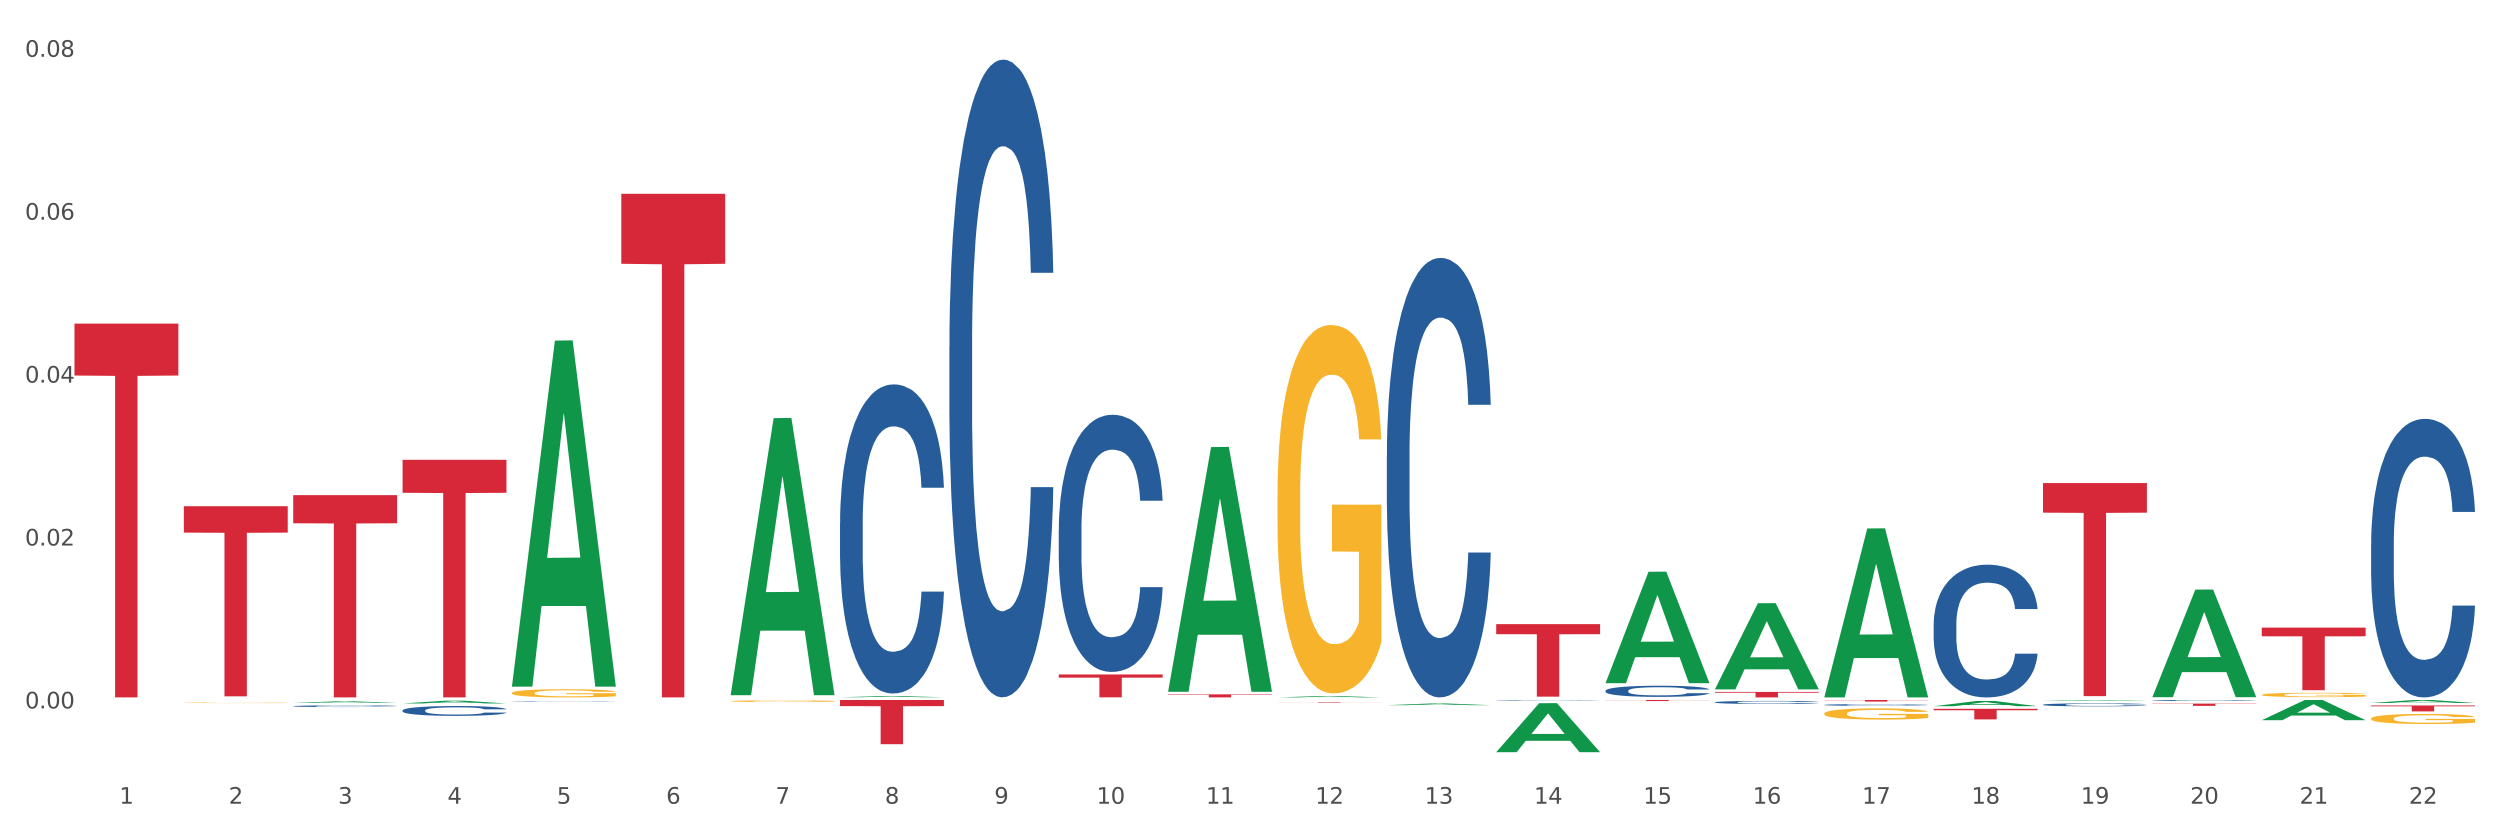 <?xml version="1.0" encoding="utf-8" standalone="no"?>
<!DOCTYPE svg PUBLIC "-//W3C//DTD SVG 1.1//EN"
  "http://www.w3.org/Graphics/SVG/1.1/DTD/svg11.dtd">
<svg xmlns:xlink="http://www.w3.org/1999/xlink" width="1080pt" height="360pt" viewBox="0 0 1080 360" xmlns="http://www.w3.org/2000/svg" version="1.1">
 <rect x="0" y="0" width="1080" height="360" fill="#333333" stroke="none"/>
 <defs>
  <style type="text/css">*{stroke-linejoin: round; stroke-linecap: butt}</style>
 </defs>
 <g id="figure_1">
  <g id="patch_1">
   <path d="M 0 360 
L 1080 360 
L 1080 0 
L 0 0 
z
" style="fill: #ffffff; stroke: #ffffff; stroke-linejoin: miter"/>
  </g>
  <g id="axes_1">
   <g id="matplotlib.axis_1">
    <g id="xtick_1">
     <g id="text_1">
      <!-- 1 -->
      <g style="fill: #4d4d4d" transform="translate(51.562 347.204) scale(0.096 -0.096)">
       <defs>
        <path id="DejaVuSans-31" d="M 794 531 
L 1825 531 
L 1825 4091 
L 703 3866 
L 703 4441 
L 1819 4666 
L 2450 4666 
L 2450 531 
L 3481 531 
L 3481 0 
L 794 0 
L 794 531 
z
" transform="scale(0.016)"/>
       </defs>
       <use xlink:href="#DejaVuSans-31"/>
      </g>
     </g>
    </g>
    <g id="xtick_2">
     <g id="text_2">
      <!-- 2 -->
      <g style="fill: #4d4d4d" transform="translate(98.807 347.204) scale(0.096 -0.096)">
       <defs>
        <path id="DejaVuSans-32" d="M 1228 531 
L 3431 531 
L 3431 0 
L 469 0 
L 469 531 
Q 828 903 1448 1529 
Q 2069 2156 2228 2338 
Q 2531 2678 2651 2914 
Q 2772 3150 2772 3378 
Q 2772 3750 2511 3984 
Q 2250 4219 1831 4219 
Q 1534 4219 1204 4116 
Q 875 4013 500 3803 
L 500 4441 
Q 881 4594 1212 4672 
Q 1544 4750 1819 4750 
Q 2544 4750 2975 4387 
Q 3406 4025 3406 3419 
Q 3406 3131 3298 2873 
Q 3191 2616 2906 2266 
Q 2828 2175 2409 1742 
Q 1991 1309 1228 531 
z
" transform="scale(0.016)"/>
       </defs>
       <use xlink:href="#DejaVuSans-32"/>
      </g>
     </g>
    </g>
    <g id="xtick_3">
     <g id="text_3">
      <!-- 3 -->
      <g style="fill: #4d4d4d" transform="translate(146.052 347.204) scale(0.096 -0.096)">
       <defs>
        <path id="DejaVuSans-33" d="M 2597 2516 
Q 3050 2419 3304 2112 
Q 3559 1806 3559 1356 
Q 3559 666 3084 287 
Q 2609 -91 1734 -91 
Q 1441 -91 1130 -33 
Q 819 25 488 141 
L 488 750 
Q 750 597 1062 519 
Q 1375 441 1716 441 
Q 2309 441 2620 675 
Q 2931 909 2931 1356 
Q 2931 1769 2642 2001 
Q 2353 2234 1838 2234 
L 1294 2234 
L 1294 2753 
L 1863 2753 
Q 2328 2753 2575 2939 
Q 2822 3125 2822 3475 
Q 2822 3834 2567 4026 
Q 2313 4219 1838 4219 
Q 1578 4219 1281 4162 
Q 984 4106 628 3988 
L 628 4550 
Q 988 4650 1302 4700 
Q 1616 4750 1894 4750 
Q 2613 4750 3031 4423 
Q 3450 4097 3450 3541 
Q 3450 3153 3228 2886 
Q 3006 2619 2597 2516 
z
" transform="scale(0.016)"/>
       </defs>
       <use xlink:href="#DejaVuSans-33"/>
      </g>
     </g>
    </g>
    <g id="xtick_4">
     <g id="text_4">
      <!-- 4 -->
      <g style="fill: #4d4d4d" transform="translate(193.297 347.204) scale(0.096 -0.096)">
       <defs>
        <path id="DejaVuSans-34" d="M 2419 4116 
L 825 1625 
L 2419 1625 
L 2419 4116 
z
M 2253 4666 
L 3047 4666 
L 3047 1625 
L 3713 1625 
L 3713 1100 
L 3047 1100 
L 3047 0 
L 2419 0 
L 2419 1100 
L 313 1100 
L 313 1709 
L 2253 4666 
z
" transform="scale(0.016)"/>
       </defs>
       <use xlink:href="#DejaVuSans-34"/>
      </g>
     </g>
    </g>
    <g id="xtick_5">
     <g id="text_5">
      <!-- 5 -->
      <g style="fill: #4d4d4d" transform="translate(240.542 347.204) scale(0.096 -0.096)">
       <defs>
        <path id="DejaVuSans-35" d="M 691 4666 
L 3169 4666 
L 3169 4134 
L 1269 4134 
L 1269 2991 
Q 1406 3038 1543 3061 
Q 1681 3084 1819 3084 
Q 2600 3084 3056 2656 
Q 3513 2228 3513 1497 
Q 3513 744 3044 326 
Q 2575 -91 1722 -91 
Q 1428 -91 1123 -41 
Q 819 9 494 109 
L 494 744 
Q 775 591 1075 516 
Q 1375 441 1709 441 
Q 2250 441 2565 725 
Q 2881 1009 2881 1497 
Q 2881 1984 2565 2268 
Q 2250 2553 1709 2553 
Q 1456 2553 1204 2497 
Q 953 2441 691 2322 
L 691 4666 
z
" transform="scale(0.016)"/>
       </defs>
       <use xlink:href="#DejaVuSans-35"/>
      </g>
     </g>
    </g>
    <g id="xtick_6">
     <g id="text_6">
      <!-- 6 -->
      <g style="fill: #4d4d4d" transform="translate(287.787 347.204) scale(0.096 -0.096)">
       <defs>
        <path id="DejaVuSans-36" d="M 2113 2584 
Q 1688 2584 1439 2293 
Q 1191 2003 1191 1497 
Q 1191 994 1439 701 
Q 1688 409 2113 409 
Q 2538 409 2786 701 
Q 3034 994 3034 1497 
Q 3034 2003 2786 2293 
Q 2538 2584 2113 2584 
z
M 3366 4563 
L 3366 3988 
Q 3128 4100 2886 4159 
Q 2644 4219 2406 4219 
Q 1781 4219 1451 3797 
Q 1122 3375 1075 2522 
Q 1259 2794 1537 2939 
Q 1816 3084 2150 3084 
Q 2853 3084 3261 2657 
Q 3669 2231 3669 1497 
Q 3669 778 3244 343 
Q 2819 -91 2113 -91 
Q 1303 -91 875 529 
Q 447 1150 447 2328 
Q 447 3434 972 4092 
Q 1497 4750 2381 4750 
Q 2619 4750 2861 4703 
Q 3103 4656 3366 4563 
z
" transform="scale(0.016)"/>
       </defs>
       <use xlink:href="#DejaVuSans-36"/>
      </g>
     </g>
    </g>
    <g id="xtick_7">
     <g id="text_7">
      <!-- 7 -->
      <g style="fill: #4d4d4d" transform="translate(335.032 347.204) scale(0.096 -0.096)">
       <defs>
        <path id="DejaVuSans-37" d="M 525 4666 
L 3525 4666 
L 3525 4397 
L 1831 0 
L 1172 0 
L 2766 4134 
L 525 4134 
L 525 4666 
z
" transform="scale(0.016)"/>
       </defs>
       <use xlink:href="#DejaVuSans-37"/>
      </g>
     </g>
    </g>
    <g id="xtick_8">
     <g id="text_8">
      <!-- 8 -->
      <g style="fill: #4d4d4d" transform="translate(382.276 347.204) scale(0.096 -0.096)">
       <defs>
        <path id="DejaVuSans-38" d="M 2034 2216 
Q 1584 2216 1326 1975 
Q 1069 1734 1069 1313 
Q 1069 891 1326 650 
Q 1584 409 2034 409 
Q 2484 409 2743 651 
Q 3003 894 3003 1313 
Q 3003 1734 2745 1975 
Q 2488 2216 2034 2216 
z
M 1403 2484 
Q 997 2584 770 2862 
Q 544 3141 544 3541 
Q 544 4100 942 4425 
Q 1341 4750 2034 4750 
Q 2731 4750 3128 4425 
Q 3525 4100 3525 3541 
Q 3525 3141 3298 2862 
Q 3072 2584 2669 2484 
Q 3125 2378 3379 2068 
Q 3634 1759 3634 1313 
Q 3634 634 3220 271 
Q 2806 -91 2034 -91 
Q 1263 -91 848 271 
Q 434 634 434 1313 
Q 434 1759 690 2068 
Q 947 2378 1403 2484 
z
M 1172 3481 
Q 1172 3119 1398 2916 
Q 1625 2713 2034 2713 
Q 2441 2713 2670 2916 
Q 2900 3119 2900 3481 
Q 2900 3844 2670 4047 
Q 2441 4250 2034 4250 
Q 1625 4250 1398 4047 
Q 1172 3844 1172 3481 
z
" transform="scale(0.016)"/>
       </defs>
       <use xlink:href="#DejaVuSans-38"/>
      </g>
     </g>
    </g>
    <g id="xtick_9">
     <g id="text_9">
      <!-- 9 -->
      <g style="fill: #4d4d4d" transform="translate(429.521 347.204) scale(0.096 -0.096)">
       <defs>
        <path id="DejaVuSans-39" d="M 703 97 
L 703 672 
Q 941 559 1184 500 
Q 1428 441 1663 441 
Q 2288 441 2617 861 
Q 2947 1281 2994 2138 
Q 2813 1869 2534 1725 
Q 2256 1581 1919 1581 
Q 1219 1581 811 2004 
Q 403 2428 403 3163 
Q 403 3881 828 4315 
Q 1253 4750 1959 4750 
Q 2769 4750 3195 4129 
Q 3622 3509 3622 2328 
Q 3622 1225 3098 567 
Q 2575 -91 1691 -91 
Q 1453 -91 1209 -44 
Q 966 3 703 97 
z
M 1959 2075 
Q 2384 2075 2632 2365 
Q 2881 2656 2881 3163 
Q 2881 3666 2632 3958 
Q 2384 4250 1959 4250 
Q 1534 4250 1286 3958 
Q 1038 3666 1038 3163 
Q 1038 2656 1286 2365 
Q 1534 2075 1959 2075 
z
" transform="scale(0.016)"/>
       </defs>
       <use xlink:href="#DejaVuSans-39"/>
      </g>
     </g>
    </g>
    <g id="xtick_10">
     <g id="text_10">
      <!-- 10 -->
      <g style="fill: #4d4d4d" transform="translate(473.712 347.204) scale(0.096 -0.096)">
       <defs>
        <path id="DejaVuSans-30" d="M 2034 4250 
Q 1547 4250 1301 3770 
Q 1056 3291 1056 2328 
Q 1056 1369 1301 889 
Q 1547 409 2034 409 
Q 2525 409 2770 889 
Q 3016 1369 3016 2328 
Q 3016 3291 2770 3770 
Q 2525 4250 2034 4250 
z
M 2034 4750 
Q 2819 4750 3233 4129 
Q 3647 3509 3647 2328 
Q 3647 1150 3233 529 
Q 2819 -91 2034 -91 
Q 1250 -91 836 529 
Q 422 1150 422 2328 
Q 422 3509 836 4129 
Q 1250 4750 2034 4750 
z
" transform="scale(0.016)"/>
       </defs>
       <use xlink:href="#DejaVuSans-31"/>
       <use xlink:href="#DejaVuSans-30" transform="translate(63.623 0)"/>
      </g>
     </g>
    </g>
    <g id="xtick_11">
     <g id="text_11">
      <!-- 11 -->
      <g style="fill: #4d4d4d" transform="translate(520.957 347.204) scale(0.096 -0.096)">
       <use xlink:href="#DejaVuSans-31"/>
       <use xlink:href="#DejaVuSans-31" transform="translate(63.623 0)"/>
      </g>
     </g>
    </g>
    <g id="xtick_12">
     <g id="text_12">
      <!-- 12 -->
      <g style="fill: #4d4d4d" transform="translate(568.202 347.204) scale(0.096 -0.096)">
       <use xlink:href="#DejaVuSans-31"/>
       <use xlink:href="#DejaVuSans-32" transform="translate(63.623 0)"/>
      </g>
     </g>
    </g>
    <g id="xtick_13">
     <g id="text_13">
      <!-- 13 -->
      <g style="fill: #4d4d4d" transform="translate(615.447 347.204) scale(0.096 -0.096)">
       <use xlink:href="#DejaVuSans-31"/>
       <use xlink:href="#DejaVuSans-33" transform="translate(63.623 0)"/>
      </g>
     </g>
    </g>
    <g id="xtick_14">
     <g id="text_14">
      <!-- 14 -->
      <g style="fill: #4d4d4d" transform="translate(662.692 347.204) scale(0.096 -0.096)">
       <use xlink:href="#DejaVuSans-31"/>
       <use xlink:href="#DejaVuSans-34" transform="translate(63.623 0)"/>
      </g>
     </g>
    </g>
    <g id="xtick_15">
     <g id="text_15">
      <!-- 15 -->
      <g style="fill: #4d4d4d" transform="translate(709.937 347.204) scale(0.096 -0.096)">
       <use xlink:href="#DejaVuSans-31"/>
       <use xlink:href="#DejaVuSans-35" transform="translate(63.623 0)"/>
      </g>
     </g>
    </g>
    <g id="xtick_16">
     <g id="text_16">
      <!-- 16 -->
      <g style="fill: #4d4d4d" transform="translate(757.181 347.204) scale(0.096 -0.096)">
       <use xlink:href="#DejaVuSans-31"/>
       <use xlink:href="#DejaVuSans-36" transform="translate(63.623 0)"/>
      </g>
     </g>
    </g>
    <g id="xtick_17">
     <g id="text_17">
      <!-- 17 -->
      <g style="fill: #4d4d4d" transform="translate(804.426 347.204) scale(0.096 -0.096)">
       <use xlink:href="#DejaVuSans-31"/>
       <use xlink:href="#DejaVuSans-37" transform="translate(63.623 0)"/>
      </g>
     </g>
    </g>
    <g id="xtick_18">
     <g id="text_18">
      <!-- 18 -->
      <g style="fill: #4d4d4d" transform="translate(851.671 347.204) scale(0.096 -0.096)">
       <use xlink:href="#DejaVuSans-31"/>
       <use xlink:href="#DejaVuSans-38" transform="translate(63.623 0)"/>
      </g>
     </g>
    </g>
    <g id="xtick_19">
     <g id="text_19">
      <!-- 19 -->
      <g style="fill: #4d4d4d" transform="translate(898.916 347.204) scale(0.096 -0.096)">
       <use xlink:href="#DejaVuSans-31"/>
       <use xlink:href="#DejaVuSans-39" transform="translate(63.623 0)"/>
      </g>
     </g>
    </g>
    <g id="xtick_20">
     <g id="text_20">
      <!-- 20 -->
      <g style="fill: #4d4d4d" transform="translate(946.161 347.204) scale(0.096 -0.096)">
       <use xlink:href="#DejaVuSans-32"/>
       <use xlink:href="#DejaVuSans-30" transform="translate(63.623 0)"/>
      </g>
     </g>
    </g>
    <g id="xtick_21">
     <g id="text_21">
      <!-- 21 -->
      <g style="fill: #4d4d4d" transform="translate(993.406 347.204) scale(0.096 -0.096)">
       <use xlink:href="#DejaVuSans-32"/>
       <use xlink:href="#DejaVuSans-31" transform="translate(63.623 0)"/>
      </g>
     </g>
    </g>
    <g id="xtick_22">
     <g id="text_22">
      <!-- 22 -->
      <g style="fill: #4d4d4d" transform="translate(1040.651 347.204) scale(0.096 -0.096)">
       <use xlink:href="#DejaVuSans-32"/>
       <use xlink:href="#DejaVuSans-32" transform="translate(63.623 0)"/>
      </g>
     </g>
    </g>
    <g id="xtick_23"/>
    <g id="xtick_24"/>
    <g id="xtick_25"/>
    <g id="xtick_26"/>
    <g id="xtick_27"/>
    <g id="xtick_28"/>
    <g id="xtick_29"/>
    <g id="xtick_30"/>
    <g id="xtick_31"/>
    <g id="xtick_32"/>
    <g id="xtick_33"/>
    <g id="xtick_34"/>
    <g id="xtick_35"/>
    <g id="xtick_36"/>
    <g id="xtick_37"/>
    <g id="xtick_38"/>
    <g id="xtick_39"/>
    <g id="xtick_40"/>
    <g id="xtick_41"/>
    <g id="xtick_42"/>
    <g id="xtick_43"/>
   </g>
   <g id="matplotlib.axis_2">
    <g id="ytick_1">
     <g id="text_23">
      <!-- 0.00 -->
      <g style="fill: #4d4d4d" transform="translate(10.8 306.044) scale(0.096 -0.096)">
       <defs>
        <path id="DejaVuSans-2e" d="M 684 794 
L 1344 794 
L 1344 0 
L 684 0 
L 684 794 
z
" transform="scale(0.016)"/>
       </defs>
       <use xlink:href="#DejaVuSans-30"/>
       <use xlink:href="#DejaVuSans-2e" transform="translate(63.623 0)"/>
       <use xlink:href="#DejaVuSans-30" transform="translate(95.41 0)"/>
       <use xlink:href="#DejaVuSans-30" transform="translate(159.033 0)"/>
      </g>
     </g>
    </g>
    <g id="ytick_2">
     <g id="text_24">
      <!-- 0.02 -->
      <g style="fill: #4d4d4d" transform="translate(10.8 235.667) scale(0.096 -0.096)">
       <use xlink:href="#DejaVuSans-30"/>
       <use xlink:href="#DejaVuSans-2e" transform="translate(63.623 0)"/>
       <use xlink:href="#DejaVuSans-30" transform="translate(95.41 0)"/>
       <use xlink:href="#DejaVuSans-32" transform="translate(159.033 0)"/>
      </g>
     </g>
    </g>
    <g id="ytick_3">
     <g id="text_25">
      <!-- 0.04 -->
      <g style="fill: #4d4d4d" transform="translate(10.8 165.289) scale(0.096 -0.096)">
       <use xlink:href="#DejaVuSans-30"/>
       <use xlink:href="#DejaVuSans-2e" transform="translate(63.623 0)"/>
       <use xlink:href="#DejaVuSans-30" transform="translate(95.41 0)"/>
       <use xlink:href="#DejaVuSans-34" transform="translate(159.033 0)"/>
      </g>
     </g>
    </g>
    <g id="ytick_4">
     <g id="text_26">
      <!-- 0.06 -->
      <g style="fill: #4d4d4d" transform="translate(10.8 94.912) scale(0.096 -0.096)">
       <use xlink:href="#DejaVuSans-30"/>
       <use xlink:href="#DejaVuSans-2e" transform="translate(63.623 0)"/>
       <use xlink:href="#DejaVuSans-30" transform="translate(95.41 0)"/>
       <use xlink:href="#DejaVuSans-36" transform="translate(159.033 0)"/>
      </g>
     </g>
    </g>
    <g id="ytick_5">
     <g id="text_27">
      <!-- 0.08 -->
      <g style="fill: #4d4d4d" transform="translate(10.8 24.535) scale(0.096 -0.096)">
       <use xlink:href="#DejaVuSans-30"/>
       <use xlink:href="#DejaVuSans-2e" transform="translate(63.623 0)"/>
       <use xlink:href="#DejaVuSans-30" transform="translate(95.41 0)"/>
       <use xlink:href="#DejaVuSans-38" transform="translate(159.033 0)"/>
      </g>
     </g>
    </g>
    <g id="ytick_6"/>
    <g id="ytick_7"/>
    <g id="ytick_8"/>
    <g id="ytick_9"/>
   </g>
   <g id="PolyCollection_1">
    <path d="M 126.665 303.637 
L 126.711 303.636 
L 145.219 302.98 
L 152.9 302.98 
L 171.547 303.638 
L 162.663 303.638 
L 158.638 303.485 
L 139.528 303.485 
L 139.389 303.487 
L 135.502 303.638 
L 126.665 303.638 
L 126.665 303.637 
L 141.934 303.393 
L 156.232 303.393 
L 149.152 303.12 
L 149.06 303.119 
L 148.967 303.121 
L 141.888 303.393 
L 141.934 303.393 
L 126.665 303.637 
z
" clip-path="url(#p89dae057ba)" style="fill: #109648"/>
    <path d="M 504.624 299.963 
L 549.506 299.963 
L 549.506 300.148 
L 531.851 300.149 
L 531.851 301.29 
L 522.173 301.29 
L 522.173 300.149 
L 504.624 300.148 
L 504.624 299.965 
L 504.624 299.963 
z
" clip-path="url(#p89dae057ba)" style="fill: #d62839"/>
    <path d="M 551.869 303.397 
L 596.751 303.397 
L 596.751 303.428 
L 579.096 303.428 
L 579.096 303.62 
L 569.418 303.62 
L 569.418 303.428 
L 551.869 303.428 
L 551.869 303.397 
L 551.869 303.397 
z
" clip-path="url(#p89dae057ba)" style="fill: #d62839"/>
    <path d="M 646.358 269.616 
L 691.241 269.616 
L 691.241 273.971 
L 673.586 274 
L 673.586 300.951 
L 663.907 300.951 
L 663.907 274 
L 646.358 273.971 
L 646.358 269.646 
L 646.358 269.616 
z
" clip-path="url(#p89dae057ba)" style="fill: #d62839"/>
    <path d="M 693.603 302.397 
L 738.486 302.397 
L 738.486 302.463 
L 720.831 302.464 
L 720.831 302.874 
L 711.152 302.874 
L 711.152 302.464 
L 693.603 302.463 
L 693.603 302.397 
L 693.603 302.397 
z
" clip-path="url(#p89dae057ba)" style="fill: #d62839"/>
    <path d="M 740.848 298.922 
L 785.731 298.922 
L 785.731 299.251 
L 768.075 299.253 
L 768.075 301.29 
L 758.397 301.29 
L 758.397 299.253 
L 740.848 299.251 
L 740.848 298.924 
L 740.848 298.922 
z
" clip-path="url(#p89dae057ba)" style="fill: #d62839"/>
    <path d="M 788.093 302.397 
L 832.976 302.397 
L 832.976 302.492 
L 815.32 302.493 
L 815.32 303.083 
L 805.642 303.083 
L 805.642 302.493 
L 788.093 302.492 
L 788.093 302.398 
L 788.093 302.397 
z
" clip-path="url(#p89dae057ba)" style="fill: #d62839"/>
    <path d="M 835.338 306.194 
L 880.221 306.194 
L 880.221 306.829 
L 862.565 306.834 
L 862.565 310.769 
L 852.887 310.769 
L 852.887 306.834 
L 835.338 306.829 
L 835.338 306.198 
L 835.338 306.194 
z
" clip-path="url(#p89dae057ba)" style="fill: #d62839"/>
    <path d="M 457.379 291.383 
L 502.262 291.383 
L 502.262 292.755 
L 484.606 292.764 
L 484.606 301.257 
L 474.928 301.257 
L 474.928 292.764 
L 457.379 292.755 
L 457.379 291.392 
L 457.379 291.383 
z
" clip-path="url(#p89dae057ba)" style="fill: #d62839"/>
    <path d="M 882.583 208.684 
L 927.465 208.684 
L 927.465 221.474 
L 909.81 221.56 
L 909.81 300.718 
L 900.132 300.718 
L 900.132 221.56 
L 882.583 221.474 
L 882.583 208.771 
L 882.583 208.684 
z
" clip-path="url(#p89dae057ba)" style="fill: #d62839"/>
    <path d="M 977.072 271.119 
L 1021.955 271.119 
L 1021.955 274.878 
L 1004.3 274.904 
L 1004.3 298.172 
L 994.621 298.172 
L 994.621 274.904 
L 977.072 274.878 
L 977.072 271.144 
L 977.072 271.119 
z
" clip-path="url(#p89dae057ba)" style="fill: #d62839"/>
    <path d="M 1024.317 304.774 
L 1069.2 304.774 
L 1069.2 305.128 
L 1051.545 305.13 
L 1051.545 307.317 
L 1041.866 307.317 
L 1041.866 305.13 
L 1024.317 305.128 
L 1024.317 304.777 
L 1024.317 304.774 
z
" clip-path="url(#p89dae057ba)" style="fill: #d62839"/>
    <path d="M 646.358 302.512 
L 646.411 302.512 
L 646.411 302.505 
L 646.571 302.496 
L 647.154 302.48 
L 647.897 302.468 
L 649.17 302.453 
L 649.86 302.447 
L 650.762 302.44 
L 652.619 302.429 
L 654.741 302.42 
L 656.226 302.415 
L 657.34 302.411 
L 659.834 302.406 
L 661.266 302.403 
L 662.752 302.401 
L 664.025 302.399 
L 666.147 302.398 
L 667.845 302.397 
L 669.808 302.397 
L 671.452 302.397 
L 673.627 302.398 
L 676.811 302.401 
L 678.031 302.403 
L 679.676 302.405 
L 681.373 302.409 
L 682.753 302.413 
L 684.344 302.418 
L 685.989 302.425 
L 687.58 302.434 
L 688.694 302.442 
L 689.596 302.451 
L 690.392 302.461 
L 690.976 302.473 
L 691.241 302.483 
L 681.532 302.483 
L 681.267 302.474 
L 680.737 302.465 
L 680.206 302.458 
L 679.622 302.453 
L 678.721 302.447 
L 677.925 302.443 
L 676.598 302.439 
L 675.378 302.436 
L 674.37 302.435 
L 673.15 302.433 
L 670.55 302.432 
L 668.694 302.432 
L 667.526 302.432 
L 666.094 302.433 
L 664.874 302.435 
L 663.441 302.438 
L 662.327 302.441 
L 661.213 302.445 
L 660.577 302.448 
L 659.622 302.453 
L 658.985 302.457 
L 658.136 302.464 
L 657.659 302.469 
L 656.81 302.483 
L 656.438 302.493 
L 656.279 302.499 
L 656.173 302.507 
L 656.173 302.543 
L 656.491 302.56 
L 656.757 302.567 
L 657.181 302.575 
L 657.977 302.585 
L 659.144 302.595 
L 660.364 302.602 
L 661.372 302.607 
L 662.327 302.61 
L 663.282 302.613 
L 664.449 302.615 
L 665.404 302.616 
L 666.837 302.618 
L 668.534 302.618 
L 669.861 302.618 
L 672.566 302.617 
L 673.787 302.616 
L 674.954 302.614 
L 676.227 302.612 
L 677.235 302.609 
L 677.819 302.607 
L 678.774 302.603 
L 679.516 302.598 
L 680.153 302.592 
L 680.577 302.588 
L 681.055 302.581 
L 681.426 302.573 
L 681.532 302.569 
L 691.241 302.569 
L 691.029 302.577 
L 690.657 302.585 
L 689.915 302.596 
L 689.331 302.603 
L 688.429 302.61 
L 687.474 302.617 
L 686.148 302.624 
L 684.928 302.629 
L 683.654 302.634 
L 682.275 302.638 
L 679.782 302.644 
L 678.88 302.646 
L 676.97 302.649 
L 675.484 302.65 
L 673.309 302.652 
L 671.081 302.653 
L 668.747 302.653 
L 666.678 302.653 
L 664.396 302.651 
L 662.964 302.65 
L 661.372 302.648 
L 659.515 302.644 
L 657.765 302.64 
L 656.12 302.636 
L 654.582 302.63 
L 653.149 302.624 
L 651.292 302.614 
L 649.913 302.604 
L 648.905 302.595 
L 648.215 302.588 
L 647.526 302.578 
L 647.154 302.571 
L 646.571 302.555 
L 646.358 302.539 
L 646.358 302.512 
z
" clip-path="url(#p89dae057ba)" style="fill: #255c99"/>
    <path d="M 1024.317 310.433 
L 1024.37 310.429 
L 1024.37 310.286 
L 1024.476 310.163 
L 1025.006 309.865 
L 1025.801 309.619 
L 1026.384 309.488 
L 1026.967 309.381 
L 1027.656 309.274 
L 1028.504 309.162 
L 1030.04 308.999 
L 1030.994 308.916 
L 1032.16 308.829 
L 1034.28 308.702 
L 1035.816 308.63 
L 1037.406 308.571 
L 1040.002 308.499 
L 1041.698 308.467 
L 1043.5 308.443 
L 1045.672 308.428 
L 1047.315 308.424 
L 1050.918 308.436 
L 1053.992 308.471 
L 1055.476 308.499 
L 1057.383 308.547 
L 1058.39 308.579 
L 1060.033 308.642 
L 1061.728 308.725 
L 1062.894 308.797 
L 1064.643 308.932 
L 1065.968 309.067 
L 1067.186 309.234 
L 1067.822 309.349 
L 1068.299 309.456 
L 1068.723 309.579 
L 1069.147 309.774 
L 1059.609 309.774 
L 1059.238 309.635 
L 1058.655 309.504 
L 1057.807 309.377 
L 1057.065 309.297 
L 1055.793 309.198 
L 1054.628 309.135 
L 1053.409 309.087 
L 1051.925 309.047 
L 1050.759 309.027 
L 1049.117 309.011 
L 1045.884 309.015 
L 1043.712 309.047 
L 1042.228 309.087 
L 1041.274 309.123 
L 1040.426 309.162 
L 1039.473 309.218 
L 1038.36 309.301 
L 1037.565 309.377 
L 1036.77 309.472 
L 1036.134 309.567 
L 1035.551 309.679 
L 1035.074 309.798 
L 1034.703 309.921 
L 1034.385 310.072 
L 1034.121 310.322 
L 1034.121 310.866 
L 1034.227 310.989 
L 1034.491 311.152 
L 1034.809 311.275 
L 1035.339 311.422 
L 1035.816 311.521 
L 1036.717 311.664 
L 1037.724 311.784 
L 1038.519 311.859 
L 1039.314 311.923 
L 1040.691 312.01 
L 1042.228 312.081 
L 1043.553 312.125 
L 1045.354 312.165 
L 1046.573 312.181 
L 1047.633 312.189 
L 1050.23 312.189 
L 1052.084 312.177 
L 1054.151 312.149 
L 1055.741 312.113 
L 1057.065 312.069 
L 1058.549 311.998 
L 1059.503 311.93 
L 1059.503 311.1 
L 1047.845 311.096 
L 1047.845 310.544 
L 1069.2 310.544 
L 1069.2 312.165 
L 1068.299 312.248 
L 1067.292 312.324 
L 1066.233 312.391 
L 1064.643 312.475 
L 1062.735 312.554 
L 1061.04 312.61 
L 1059.238 312.657 
L 1057.118 312.701 
L 1054.363 312.741 
L 1052.667 312.757 
L 1050.547 312.768 
L 1048.057 312.772 
L 1045.884 312.765 
L 1043.765 312.745 
L 1041.539 312.709 
L 1039.367 312.657 
L 1037.724 312.606 
L 1036.081 312.542 
L 1034.333 312.459 
L 1032.955 312.379 
L 1031.895 312.308 
L 1030.729 312.216 
L 1029.457 312.097 
L 1028.504 311.99 
L 1027.656 311.879 
L 1026.755 311.736 
L 1026.119 311.613 
L 1025.483 311.458 
L 1025.112 311.343 
L 1024.688 311.164 
L 1024.37 310.914 
L 1024.317 310.433 
z
" clip-path="url(#p89dae057ba)" style="fill: #f7b32b"/>
    <path d="M 977.072 300.153 
L 977.125 300.151 
L 977.125 300.089 
L 977.231 300.035 
L 977.761 299.906 
L 978.556 299.798 
L 979.139 299.741 
L 979.722 299.695 
L 980.411 299.648 
L 981.259 299.6 
L 982.795 299.529 
L 983.749 299.493 
L 984.915 299.455 
L 987.035 299.399 
L 988.571 299.368 
L 990.161 299.342 
L 992.758 299.311 
L 994.453 299.297 
L 996.255 299.287 
L 998.428 299.28 
L 1000.07 299.278 
L 1003.674 299.284 
L 1006.747 299.299 
L 1008.231 299.311 
L 1010.138 299.332 
L 1011.145 299.346 
L 1012.788 299.373 
L 1014.484 299.41 
L 1015.649 299.441 
L 1017.398 299.5 
L 1018.723 299.558 
L 1019.942 299.631 
L 1020.577 299.681 
L 1021.054 299.728 
L 1021.478 299.781 
L 1021.902 299.866 
L 1012.364 299.866 
L 1011.993 299.805 
L 1011.41 299.748 
L 1010.562 299.693 
L 1009.82 299.659 
L 1008.549 299.615 
L 1007.383 299.588 
L 1006.164 299.567 
L 1004.68 299.55 
L 1003.515 299.541 
L 1001.872 299.534 
L 998.639 299.536 
L 996.467 299.55 
L 994.983 299.567 
L 994.029 299.583 
L 993.181 299.6 
L 992.228 299.624 
L 991.115 299.66 
L 990.32 299.693 
L 989.525 299.735 
L 988.889 299.776 
L 988.306 299.824 
L 987.829 299.876 
L 987.459 299.93 
L 987.141 299.995 
L 986.876 300.104 
L 986.876 300.341 
L 986.982 300.395 
L 987.247 300.465 
L 987.565 300.519 
L 988.094 300.583 
L 988.571 300.626 
L 989.472 300.688 
L 990.479 300.74 
L 991.274 300.773 
L 992.069 300.801 
L 993.446 300.839 
L 994.983 300.87 
L 996.308 300.889 
L 998.11 300.906 
L 999.328 300.913 
L 1000.388 300.916 
L 1002.985 300.916 
L 1004.839 300.911 
L 1006.906 300.899 
L 1008.496 300.883 
L 1009.82 300.864 
L 1011.304 300.833 
L 1012.258 300.804 
L 1012.258 300.443 
L 1000.6 300.441 
L 1000.6 300.201 
L 1021.955 300.201 
L 1021.955 300.906 
L 1021.054 300.942 
L 1020.047 300.975 
L 1018.988 301.004 
L 1017.398 301.041 
L 1015.49 301.075 
L 1013.795 301.099 
L 1011.993 301.12 
L 1009.873 301.139 
L 1007.118 301.156 
L 1005.422 301.163 
L 1003.303 301.168 
L 1000.812 301.17 
L 998.639 301.167 
L 996.52 301.158 
L 994.294 301.143 
L 992.122 301.12 
L 990.479 301.098 
L 988.836 301.07 
L 987.088 301.034 
L 985.71 300.999 
L 984.65 300.968 
L 983.484 300.928 
L 982.213 300.877 
L 981.259 300.83 
L 980.411 300.782 
L 979.51 300.719 
L 978.874 300.666 
L 978.238 300.598 
L 977.867 300.548 
L 977.443 300.471 
L 977.125 300.362 
L 977.072 300.153 
z
" clip-path="url(#p89dae057ba)" style="fill: #f7b32b"/>
    <path d="M 788.093 308.255 
L 788.146 308.25 
L 788.146 308.091 
L 788.252 307.954 
L 788.782 307.622 
L 789.577 307.348 
L 790.16 307.202 
L 790.743 307.083 
L 791.431 306.963 
L 792.279 306.84 
L 793.816 306.658 
L 794.77 306.565 
L 795.936 306.468 
L 798.055 306.327 
L 799.592 306.247 
L 801.182 306.181 
L 803.778 306.101 
L 805.474 306.066 
L 807.275 306.039 
L 809.448 306.021 
L 811.091 306.017 
L 814.694 306.03 
L 817.767 306.07 
L 819.251 306.101 
L 821.159 306.154 
L 822.166 306.19 
L 823.808 306.26 
L 825.504 306.353 
L 826.67 306.433 
L 828.418 306.583 
L 829.743 306.733 
L 830.962 306.919 
L 831.598 307.047 
L 832.075 307.167 
L 832.499 307.304 
L 832.923 307.521 
L 823.384 307.521 
L 823.013 307.366 
L 822.431 307.22 
L 821.583 307.078 
L 820.841 306.99 
L 819.569 306.879 
L 818.403 306.809 
L 817.185 306.756 
L 815.701 306.711 
L 814.535 306.689 
L 812.892 306.672 
L 809.66 306.676 
L 807.487 306.711 
L 806.004 306.756 
L 805.05 306.795 
L 804.202 306.84 
L 803.248 306.901 
L 802.135 306.994 
L 801.341 307.078 
L 800.546 307.184 
L 799.91 307.291 
L 799.327 307.414 
L 798.85 307.547 
L 798.479 307.684 
L 798.161 307.852 
L 797.896 308.131 
L 797.896 308.737 
L 798.002 308.874 
L 798.267 309.055 
L 798.585 309.192 
L 799.115 309.356 
L 799.592 309.466 
L 800.493 309.625 
L 801.499 309.758 
L 802.294 309.842 
L 803.089 309.913 
L 804.467 310.01 
L 806.004 310.09 
L 807.328 310.138 
L 809.13 310.183 
L 810.349 310.2 
L 811.409 310.209 
L 814.005 310.209 
L 815.86 310.196 
L 817.926 310.165 
L 819.516 310.125 
L 820.841 310.076 
L 822.325 309.997 
L 823.278 309.922 
L 823.278 308.998 
L 811.621 308.993 
L 811.621 308.378 
L 832.976 308.378 
L 832.976 310.183 
L 832.075 310.275 
L 831.068 310.359 
L 830.008 310.435 
L 828.418 310.528 
L 826.511 310.616 
L 824.815 310.678 
L 823.013 310.731 
L 820.894 310.78 
L 818.138 310.824 
L 816.443 310.841 
L 814.323 310.855 
L 811.833 310.859 
L 809.66 310.85 
L 807.54 310.828 
L 805.315 310.788 
L 803.142 310.731 
L 801.499 310.673 
L 799.857 310.603 
L 798.108 310.51 
L 796.73 310.421 
L 795.671 310.342 
L 794.505 310.24 
L 793.233 310.107 
L 792.279 309.988 
L 791.431 309.864 
L 790.531 309.705 
L 789.895 309.568 
L 789.259 309.395 
L 788.888 309.267 
L 788.464 309.068 
L 788.146 308.79 
L 788.093 308.255 
z
" clip-path="url(#p89dae057ba)" style="fill: #f7b32b"/>
    <path d="M 551.869 213.943 
L 551.922 213.798 
L 551.922 208.564 
L 552.028 204.058 
L 552.557 193.154 
L 553.352 184.141 
L 553.935 179.344 
L 554.518 175.419 
L 555.207 171.493 
L 556.055 167.423 
L 557.592 161.463 
L 558.545 158.41 
L 559.711 155.211 
L 561.831 150.559 
L 563.367 147.943 
L 564.957 145.762 
L 567.554 143.145 
L 569.249 141.982 
L 571.051 141.11 
L 573.224 140.529 
L 574.866 140.383 
L 578.47 140.819 
L 581.543 142.128 
L 583.027 143.145 
L 584.934 144.89 
L 585.941 146.053 
L 587.584 148.379 
L 589.28 151.432 
L 590.445 154.048 
L 592.194 158.991 
L 593.519 163.934 
L 594.738 170.04 
L 595.374 174.256 
L 595.85 178.181 
L 596.274 182.687 
L 596.698 189.811 
L 587.16 189.811 
L 586.789 184.723 
L 586.206 179.925 
L 585.358 175.273 
L 584.617 172.366 
L 583.345 168.731 
L 582.179 166.405 
L 580.96 164.661 
L 579.476 163.207 
L 578.311 162.48 
L 576.668 161.899 
L 573.436 162.044 
L 571.263 163.207 
L 569.779 164.661 
L 568.825 165.969 
L 567.978 167.423 
L 567.024 169.458 
L 565.911 172.511 
L 565.116 175.273 
L 564.321 178.762 
L 563.685 182.251 
L 563.103 186.322 
L 562.626 190.683 
L 562.255 195.19 
L 561.937 200.714 
L 561.672 209.873 
L 561.672 229.789 
L 561.778 234.296 
L 562.043 240.256 
L 562.361 244.763 
L 562.891 250.141 
L 563.367 253.776 
L 564.268 259.009 
L 565.275 263.371 
L 566.07 266.133 
L 566.865 268.459 
L 568.243 271.657 
L 569.779 274.274 
L 571.104 275.873 
L 572.906 277.327 
L 574.124 277.908 
L 575.184 278.199 
L 577.781 278.199 
L 579.635 277.763 
L 581.702 276.745 
L 583.292 275.437 
L 584.617 273.838 
L 586.1 271.221 
L 587.054 268.75 
L 587.054 238.366 
L 575.396 238.221 
L 575.396 218.014 
L 596.751 218.014 
L 596.751 277.327 
L 595.85 280.38 
L 594.844 283.142 
L 593.784 285.613 
L 592.194 288.666 
L 590.286 291.573 
L 588.591 293.609 
L 586.789 295.353 
L 584.67 296.952 
L 581.914 298.406 
L 580.218 298.988 
L 578.099 299.424 
L 575.608 299.569 
L 573.436 299.278 
L 571.316 298.551 
L 569.09 297.243 
L 566.918 295.353 
L 565.275 293.463 
L 563.632 291.137 
L 561.884 288.084 
L 560.506 285.177 
L 559.446 282.56 
L 558.28 279.217 
L 557.009 274.855 
L 556.055 270.93 
L 555.207 266.86 
L 554.306 261.626 
L 553.67 257.119 
L 553.034 251.45 
L 552.663 247.234 
L 552.24 240.692 
L 551.922 231.533 
L 551.869 213.943 
z
" clip-path="url(#p89dae057ba)" style="fill: #f7b32b"/>
    <path d="M 929.828 303.947 
L 974.71 303.947 
L 974.71 304.083 
L 957.055 304.084 
L 957.055 304.923 
L 947.377 304.923 
L 947.377 304.084 
L 929.828 304.083 
L 929.828 303.948 
L 929.828 303.947 
z
" clip-path="url(#p89dae057ba)" style="fill: #d62839"/>
    <path d="M 315.644 302.896 
L 315.697 302.895 
L 315.697 302.872 
L 315.803 302.853 
L 316.333 302.805 
L 317.128 302.766 
L 317.711 302.745 
L 318.294 302.728 
L 318.983 302.711 
L 319.83 302.693 
L 321.367 302.668 
L 322.321 302.654 
L 323.487 302.64 
L 325.606 302.62 
L 327.143 302.609 
L 328.733 302.599 
L 331.329 302.588 
L 333.025 302.583 
L 334.827 302.579 
L 336.999 302.577 
L 338.642 302.576 
L 342.245 302.578 
L 345.319 302.584 
L 346.802 302.588 
L 348.71 302.596 
L 349.717 302.601 
L 351.36 302.611 
L 353.055 302.624 
L 354.221 302.635 
L 355.97 302.657 
L 357.294 302.678 
L 358.513 302.705 
L 359.149 302.723 
L 359.626 302.74 
L 360.05 302.76 
L 360.474 302.791 
L 350.936 302.791 
L 350.565 302.769 
L 349.982 302.748 
L 349.134 302.728 
L 348.392 302.715 
L 347.12 302.699 
L 345.955 302.689 
L 344.736 302.681 
L 343.252 302.675 
L 342.086 302.672 
L 340.444 302.669 
L 337.211 302.67 
L 335.039 302.675 
L 333.555 302.681 
L 332.601 302.687 
L 331.753 302.693 
L 330.799 302.702 
L 329.687 302.716 
L 328.892 302.728 
L 328.097 302.743 
L 327.461 302.758 
L 326.878 302.776 
L 326.401 302.795 
L 326.03 302.814 
L 325.712 302.838 
L 325.447 302.878 
L 325.447 302.965 
L 325.553 302.984 
L 325.818 303.01 
L 326.136 303.03 
L 326.666 303.053 
L 327.143 303.069 
L 328.044 303.092 
L 329.051 303.111 
L 329.846 303.123 
L 330.64 303.133 
L 332.018 303.147 
L 333.555 303.158 
L 334.88 303.165 
L 336.681 303.171 
L 337.9 303.174 
L 338.96 303.175 
L 341.556 303.175 
L 343.411 303.173 
L 345.478 303.169 
L 347.067 303.163 
L 348.392 303.156 
L 349.876 303.145 
L 350.83 303.134 
L 350.83 303.002 
L 339.172 303.001 
L 339.172 302.913 
L 360.527 302.913 
L 360.527 303.171 
L 359.626 303.184 
L 358.619 303.196 
L 357.559 303.207 
L 355.97 303.221 
L 354.062 303.233 
L 352.366 303.242 
L 350.565 303.25 
L 348.445 303.257 
L 345.69 303.263 
L 343.994 303.265 
L 341.874 303.267 
L 339.384 303.268 
L 337.211 303.267 
L 335.092 303.263 
L 332.866 303.258 
L 330.693 303.25 
L 329.051 303.241 
L 327.408 303.231 
L 325.659 303.218 
L 324.282 303.205 
L 323.222 303.194 
L 322.056 303.179 
L 320.784 303.16 
L 319.83 303.143 
L 318.983 303.126 
L 318.082 303.103 
L 317.446 303.083 
L 316.81 303.059 
L 316.439 303.04 
L 316.015 303.012 
L 315.697 302.972 
L 315.644 302.896 
z
" clip-path="url(#p89dae057ba)" style="fill: #f7b32b"/>
    <path d="M 362.889 302.397 
L 407.772 302.397 
L 407.772 305.053 
L 390.117 305.071 
L 390.117 321.508 
L 380.438 321.508 
L 380.438 305.071 
L 362.889 305.053 
L 362.889 302.415 
L 362.889 302.397 
z
" clip-path="url(#p89dae057ba)" style="fill: #d62839"/>
    <path d="M 173.91 198.622 
L 218.792 198.622 
L 218.792 212.889 
L 201.137 212.986 
L 201.137 301.29 
L 191.459 301.29 
L 191.459 212.986 
L 173.91 212.889 
L 173.91 198.718 
L 173.91 198.622 
z
" clip-path="url(#p89dae057ba)" style="fill: #d62839"/>
    <path d="M 693.603 298.399 
L 693.656 298.394 
L 693.656 298.271 
L 693.815 298.104 
L 694.399 297.796 
L 695.142 297.564 
L 696.415 297.291 
L 697.105 297.177 
L 698.007 297.049 
L 699.863 296.843 
L 701.986 296.667 
L 703.471 296.57 
L 704.585 296.509 
L 707.079 296.399 
L 708.511 296.35 
L 709.997 296.311 
L 711.27 296.285 
L 713.392 296.254 
L 715.09 296.241 
L 717.053 296.236 
L 718.697 296.241 
L 720.872 296.258 
L 724.056 296.311 
L 725.276 296.342 
L 726.92 296.394 
L 728.618 296.465 
L 729.997 296.535 
L 731.589 296.636 
L 733.234 296.768 
L 734.825 296.935 
L 735.939 297.089 
L 736.841 297.251 
L 737.637 297.449 
L 738.221 297.665 
L 738.486 297.845 
L 728.777 297.845 
L 728.512 297.682 
L 727.981 297.506 
L 727.451 297.388 
L 726.867 297.291 
L 725.965 297.181 
L 725.17 297.111 
L 723.843 297.027 
L 722.623 296.975 
L 721.615 296.944 
L 720.395 296.917 
L 717.795 296.891 
L 715.938 296.891 
L 714.771 296.9 
L 713.339 296.922 
L 712.119 296.953 
L 710.686 297.005 
L 709.572 297.063 
L 708.458 297.137 
L 707.821 297.19 
L 706.866 297.287 
L 706.23 297.366 
L 705.381 297.502 
L 704.903 297.599 
L 704.055 297.849 
L 703.683 298.034 
L 703.524 298.161 
L 703.418 298.302 
L 703.418 298.988 
L 703.736 299.295 
L 704.002 299.427 
L 704.426 299.577 
L 705.222 299.77 
L 706.389 299.959 
L 707.609 300.095 
L 708.617 300.179 
L 709.572 300.24 
L 710.527 300.289 
L 711.694 300.332 
L 712.649 300.359 
L 714.082 300.385 
L 715.779 300.398 
L 717.106 300.398 
L 719.811 300.376 
L 721.032 300.354 
L 722.199 300.324 
L 723.472 300.275 
L 724.48 300.223 
L 725.064 300.183 
L 726.018 300.1 
L 726.761 300.012 
L 727.398 299.911 
L 727.822 299.823 
L 728.3 299.691 
L 728.671 299.541 
L 728.777 299.462 
L 738.486 299.462 
L 738.274 299.62 
L 737.902 299.774 
L 737.16 299.981 
L 736.576 300.1 
L 735.674 300.245 
L 734.719 300.368 
L 733.393 300.504 
L 732.173 300.605 
L 730.899 300.693 
L 729.52 300.772 
L 727.026 300.882 
L 726.125 300.913 
L 724.215 300.965 
L 722.729 300.996 
L 720.554 301.027 
L 718.326 301.044 
L 715.992 301.049 
L 713.922 301.04 
L 711.641 301.014 
L 710.209 300.987 
L 708.617 300.948 
L 706.76 300.886 
L 705.01 300.812 
L 703.365 300.724 
L 701.826 300.623 
L 700.394 300.508 
L 698.537 300.319 
L 697.158 300.135 
L 696.15 299.963 
L 695.46 299.818 
L 694.77 299.634 
L 694.399 299.506 
L 693.815 299.199 
L 693.603 298.913 
L 693.603 298.399 
z
" clip-path="url(#p89dae057ba)" style="fill: #255c99"/>
    <path d="M 740.848 303.387 
L 740.901 303.386 
L 740.901 303.352 
L 741.06 303.307 
L 741.644 303.223 
L 742.387 303.16 
L 743.66 303.086 
L 744.35 303.054 
L 745.251 303.02 
L 747.108 302.964 
L 749.23 302.916 
L 750.716 302.889 
L 751.83 302.873 
L 754.324 302.843 
L 755.756 302.83 
L 757.241 302.819 
L 758.515 302.812 
L 760.637 302.803 
L 762.334 302.8 
L 764.297 302.799 
L 765.942 302.8 
L 768.117 302.805 
L 771.3 302.819 
L 772.521 302.827 
L 774.165 302.842 
L 775.863 302.861 
L 777.242 302.88 
L 778.834 302.907 
L 780.479 302.943 
L 782.07 302.989 
L 783.184 303.031 
L 784.086 303.075 
L 784.882 303.129 
L 785.465 303.187 
L 785.731 303.236 
L 776.022 303.236 
L 775.757 303.192 
L 775.226 303.144 
L 774.696 303.112 
L 774.112 303.086 
L 773.21 303.056 
L 772.415 303.036 
L 771.088 303.014 
L 769.868 302.999 
L 768.86 302.991 
L 767.64 302.984 
L 765.04 302.977 
L 763.183 302.977 
L 762.016 302.979 
L 760.584 302.985 
L 759.364 302.993 
L 757.931 303.008 
L 756.817 303.023 
L 755.703 303.044 
L 755.066 303.058 
L 754.111 303.084 
L 753.475 303.106 
L 752.626 303.143 
L 752.148 303.169 
L 751.3 303.237 
L 750.928 303.288 
L 750.769 303.322 
L 750.663 303.36 
L 750.663 303.547 
L 750.981 303.631 
L 751.246 303.667 
L 751.671 303.707 
L 752.467 303.76 
L 753.634 303.811 
L 754.854 303.848 
L 755.862 303.871 
L 756.817 303.888 
L 757.772 303.901 
L 758.939 303.913 
L 759.894 303.92 
L 761.326 303.927 
L 763.024 303.931 
L 764.35 303.931 
L 767.056 303.925 
L 768.276 303.919 
L 769.444 303.91 
L 770.717 303.897 
L 771.725 303.883 
L 772.308 303.872 
L 773.263 303.849 
L 774.006 303.826 
L 774.643 303.798 
L 775.067 303.774 
L 775.545 303.738 
L 775.916 303.698 
L 776.022 303.676 
L 785.731 303.676 
L 785.519 303.719 
L 785.147 303.761 
L 784.404 303.817 
L 783.821 303.849 
L 782.919 303.889 
L 781.964 303.922 
L 780.638 303.959 
L 779.417 303.987 
L 778.144 304.011 
L 776.765 304.032 
L 774.271 304.062 
L 773.369 304.071 
L 771.46 304.085 
L 769.974 304.093 
L 767.799 304.102 
L 765.571 304.107 
L 763.236 304.108 
L 761.167 304.105 
L 758.886 304.098 
L 757.454 304.091 
L 755.862 304.08 
L 754.005 304.064 
L 752.254 304.043 
L 750.61 304.019 
L 749.071 303.992 
L 747.639 303.961 
L 745.782 303.909 
L 744.403 303.859 
L 743.395 303.812 
L 742.705 303.773 
L 742.015 303.723 
L 741.644 303.688 
L 741.06 303.604 
L 740.848 303.527 
L 740.848 303.387 
z
" clip-path="url(#p89dae057ba)" style="fill: #255c99"/>
    <path d="M 788.093 304.514 
L 788.146 304.513 
L 788.146 304.495 
L 788.305 304.47 
L 788.889 304.424 
L 789.632 304.389 
L 790.905 304.348 
L 791.594 304.331 
L 792.496 304.312 
L 794.353 304.281 
L 796.475 304.254 
L 797.961 304.24 
L 799.075 304.231 
L 801.568 304.214 
L 803.001 304.207 
L 804.486 304.201 
L 805.76 304.197 
L 807.882 304.193 
L 809.579 304.191 
L 811.542 304.19 
L 813.187 304.191 
L 815.362 304.193 
L 818.545 304.201 
L 819.765 304.206 
L 821.41 304.214 
L 823.108 304.224 
L 824.487 304.235 
L 826.079 304.25 
L 827.723 304.27 
L 829.315 304.295 
L 830.429 304.318 
L 831.331 304.342 
L 832.127 304.372 
L 832.71 304.404 
L 832.976 304.431 
L 823.267 304.431 
L 823.002 304.406 
L 822.471 304.38 
L 821.941 304.362 
L 821.357 304.348 
L 820.455 304.331 
L 819.659 304.321 
L 818.333 304.308 
L 817.113 304.301 
L 816.105 304.296 
L 814.885 304.292 
L 812.285 304.288 
L 810.428 304.288 
L 809.261 304.289 
L 807.829 304.293 
L 806.608 304.297 
L 805.176 304.305 
L 804.062 304.314 
L 802.948 304.325 
L 802.311 304.333 
L 801.356 304.347 
L 800.72 304.359 
L 799.871 304.379 
L 799.393 304.394 
L 798.544 304.431 
L 798.173 304.459 
L 798.014 304.478 
L 797.908 304.499 
L 797.908 304.602 
L 798.226 304.648 
L 798.491 304.668 
L 798.916 304.69 
L 799.712 304.719 
L 800.879 304.747 
L 802.099 304.768 
L 803.107 304.78 
L 804.062 304.789 
L 805.017 304.797 
L 806.184 304.803 
L 807.139 304.807 
L 808.571 304.811 
L 810.269 304.813 
L 811.595 304.813 
L 814.301 304.81 
L 815.521 304.807 
L 816.688 304.802 
L 817.962 304.795 
L 818.97 304.787 
L 819.553 304.781 
L 820.508 304.768 
L 821.251 304.755 
L 821.888 304.74 
L 822.312 304.727 
L 822.789 304.707 
L 823.161 304.685 
L 823.267 304.673 
L 832.976 304.673 
L 832.763 304.697 
L 832.392 304.72 
L 831.649 304.751 
L 831.066 304.768 
L 830.164 304.79 
L 829.209 304.809 
L 827.883 304.829 
L 826.662 304.844 
L 825.389 304.857 
L 824.01 304.869 
L 821.516 304.885 
L 820.614 304.89 
L 818.704 304.898 
L 817.219 304.903 
L 815.044 304.907 
L 812.816 304.91 
L 810.481 304.91 
L 808.412 304.909 
L 806.131 304.905 
L 804.699 304.901 
L 803.107 304.895 
L 801.25 304.886 
L 799.499 304.875 
L 797.855 304.862 
L 796.316 304.847 
L 794.884 304.83 
L 793.027 304.801 
L 791.648 304.774 
L 790.64 304.748 
L 789.95 304.726 
L 789.26 304.699 
L 788.889 304.68 
L 788.305 304.633 
L 788.093 304.591 
L 788.093 304.514 
z
" clip-path="url(#p89dae057ba)" style="fill: #255c99"/>
    <path d="M 835.338 269.708 
L 835.391 269.656 
L 835.391 268.189 
L 835.55 266.199 
L 836.134 262.533 
L 836.876 259.757 
L 838.15 256.51 
L 838.839 255.148 
L 839.741 253.629 
L 841.598 251.168 
L 843.72 249.073 
L 845.206 247.92 
L 846.32 247.187 
L 848.813 245.878 
L 850.246 245.302 
L 851.731 244.83 
L 853.004 244.516 
L 855.127 244.149 
L 856.824 243.992 
L 858.787 243.94 
L 860.432 243.992 
L 862.607 244.202 
L 865.79 244.83 
L 867.01 245.197 
L 868.655 245.825 
L 870.353 246.663 
L 871.732 247.501 
L 873.324 248.706 
L 874.968 250.277 
L 876.56 252.268 
L 877.674 254.101 
L 878.576 256.039 
L 879.372 258.395 
L 879.955 260.962 
L 880.221 263.109 
L 870.512 263.109 
L 870.247 261.171 
L 869.716 259.076 
L 869.186 257.662 
L 868.602 256.51 
L 867.7 255.201 
L 866.904 254.363 
L 865.578 253.367 
L 864.358 252.739 
L 863.35 252.372 
L 862.13 252.058 
L 859.53 251.744 
L 857.673 251.744 
L 856.506 251.849 
L 855.073 252.11 
L 853.853 252.477 
L 852.421 253.106 
L 851.307 253.786 
L 850.193 254.677 
L 849.556 255.305 
L 848.601 256.458 
L 847.964 257.4 
L 847.116 259.024 
L 846.638 260.176 
L 845.789 263.161 
L 845.418 265.361 
L 845.259 266.88 
L 845.153 268.556 
L 845.153 276.727 
L 845.471 280.393 
L 845.736 281.964 
L 846.161 283.745 
L 846.956 286.049 
L 848.124 288.301 
L 849.344 289.925 
L 850.352 290.92 
L 851.307 291.653 
L 852.262 292.23 
L 853.429 292.753 
L 854.384 293.068 
L 855.816 293.382 
L 857.514 293.539 
L 858.84 293.539 
L 861.546 293.277 
L 862.766 293.015 
L 863.933 292.649 
L 865.207 292.072 
L 866.215 291.444 
L 866.798 290.973 
L 867.753 289.977 
L 868.496 288.93 
L 869.132 287.725 
L 869.557 286.678 
L 870.034 285.107 
L 870.406 283.326 
L 870.512 282.383 
L 880.221 282.383 
L 880.008 284.269 
L 879.637 286.102 
L 878.894 288.563 
L 878.311 289.977 
L 877.409 291.706 
L 876.454 293.172 
L 875.127 294.796 
L 873.907 296.001 
L 872.634 297.048 
L 871.255 297.991 
L 868.761 299.3 
L 867.859 299.667 
L 865.949 300.295 
L 864.464 300.662 
L 862.289 301.028 
L 860.06 301.238 
L 857.726 301.29 
L 855.657 301.186 
L 853.376 300.871 
L 851.943 300.557 
L 850.352 300.086 
L 848.495 299.352 
L 846.744 298.462 
L 845.1 297.415 
L 843.561 296.21 
L 842.129 294.848 
L 840.272 292.596 
L 838.892 290.396 
L 837.884 288.354 
L 837.195 286.625 
L 836.505 284.426 
L 836.134 282.907 
L 835.55 279.241 
L 835.338 275.836 
L 835.338 269.708 
z
" clip-path="url(#p89dae057ba)" style="fill: #255c99"/>
    <path d="M 882.583 304.426 
L 882.636 304.424 
L 882.636 304.391 
L 882.795 304.346 
L 883.379 304.262 
L 884.121 304.199 
L 885.395 304.125 
L 886.084 304.094 
L 886.986 304.06 
L 888.843 304.004 
L 890.965 303.956 
L 892.451 303.93 
L 893.565 303.913 
L 896.058 303.883 
L 897.491 303.87 
L 898.976 303.86 
L 900.249 303.852 
L 902.371 303.844 
L 904.069 303.841 
L 906.032 303.839 
L 907.677 303.841 
L 909.852 303.845 
L 913.035 303.86 
L 914.255 303.868 
L 915.9 303.882 
L 917.598 303.901 
L 918.977 303.92 
L 920.569 303.948 
L 922.213 303.984 
L 923.805 304.029 
L 924.919 304.07 
L 925.821 304.115 
L 926.617 304.168 
L 927.2 304.227 
L 927.465 304.275 
L 917.757 304.275 
L 917.491 304.231 
L 916.961 304.184 
L 916.43 304.152 
L 915.847 304.125 
L 914.945 304.096 
L 914.149 304.076 
L 912.823 304.054 
L 911.603 304.04 
L 910.595 304.031 
L 909.374 304.024 
L 906.775 304.017 
L 904.918 304.017 
L 903.751 304.019 
L 902.318 304.025 
L 901.098 304.034 
L 899.666 304.048 
L 898.552 304.063 
L 897.438 304.084 
L 896.801 304.098 
L 895.846 304.124 
L 895.209 304.146 
L 894.36 304.182 
L 893.883 304.209 
L 893.034 304.277 
L 892.663 304.327 
L 892.504 304.361 
L 892.398 304.399 
L 892.398 304.585 
L 892.716 304.669 
L 892.981 304.704 
L 893.406 304.745 
L 894.201 304.797 
L 895.368 304.848 
L 896.589 304.885 
L 897.597 304.908 
L 898.552 304.925 
L 899.507 304.938 
L 900.674 304.95 
L 901.629 304.957 
L 903.061 304.964 
L 904.759 304.968 
L 906.085 304.968 
L 908.791 304.962 
L 910.011 304.956 
L 911.178 304.947 
L 912.451 304.934 
L 913.459 304.92 
L 914.043 304.909 
L 914.998 304.887 
L 915.741 304.863 
L 916.377 304.835 
L 916.802 304.812 
L 917.279 304.776 
L 917.651 304.735 
L 917.757 304.714 
L 927.465 304.714 
L 927.253 304.757 
L 926.882 304.798 
L 926.139 304.854 
L 925.555 304.887 
L 924.654 304.926 
L 923.699 304.959 
L 922.372 304.996 
L 921.152 305.024 
L 919.879 305.047 
L 918.499 305.069 
L 916.006 305.099 
L 915.104 305.107 
L 913.194 305.121 
L 911.709 305.13 
L 909.534 305.138 
L 907.305 305.143 
L 904.971 305.144 
L 902.902 305.142 
L 900.621 305.134 
L 899.188 305.127 
L 897.597 305.117 
L 895.74 305.1 
L 893.989 305.08 
L 892.344 305.056 
L 890.806 305.028 
L 889.373 304.997 
L 887.517 304.946 
L 886.137 304.896 
L 885.129 304.85 
L 884.44 304.81 
L 883.75 304.76 
L 883.379 304.726 
L 882.795 304.642 
L 882.583 304.565 
L 882.583 304.426 
z
" clip-path="url(#p89dae057ba)" style="fill: #255c99"/>
    <path d="M 929.828 302.596 
L 929.881 302.596 
L 929.881 302.585 
L 930.04 302.569 
L 930.623 302.541 
L 931.366 302.519 
L 932.639 302.494 
L 933.329 302.484 
L 934.231 302.472 
L 936.088 302.453 
L 938.21 302.437 
L 939.695 302.428 
L 940.81 302.422 
L 943.303 302.412 
L 944.735 302.407 
L 946.221 302.404 
L 947.494 302.401 
L 949.616 302.399 
L 951.314 302.397 
L 953.277 302.397 
L 954.922 302.397 
L 957.097 302.399 
L 960.28 302.404 
L 961.5 302.407 
L 963.145 302.411 
L 964.842 302.418 
L 966.222 302.424 
L 967.813 302.434 
L 969.458 302.446 
L 971.05 302.461 
L 972.164 302.476 
L 973.066 302.491 
L 973.861 302.509 
L 974.445 302.529 
L 974.71 302.545 
L 965.002 302.545 
L 964.736 302.53 
L 964.206 302.514 
L 963.675 302.503 
L 963.092 302.494 
L 962.19 302.484 
L 961.394 302.478 
L 960.068 302.47 
L 958.847 302.465 
L 957.839 302.462 
L 956.619 302.46 
L 954.02 302.457 
L 952.163 302.457 
L 950.996 302.458 
L 949.563 302.46 
L 948.343 302.463 
L 946.911 302.468 
L 945.796 302.473 
L 944.682 302.48 
L 944.046 302.485 
L 943.091 302.494 
L 942.454 302.501 
L 941.605 302.514 
L 941.128 302.523 
L 940.279 302.546 
L 939.908 302.563 
L 939.748 302.574 
L 939.642 302.587 
L 939.642 302.651 
L 939.961 302.679 
L 940.226 302.691 
L 940.65 302.705 
L 941.446 302.723 
L 942.613 302.74 
L 943.834 302.753 
L 944.842 302.76 
L 945.796 302.766 
L 946.751 302.771 
L 947.919 302.775 
L 948.874 302.777 
L 950.306 302.779 
L 952.004 302.781 
L 953.33 302.781 
L 956.036 302.779 
L 957.256 302.777 
L 958.423 302.774 
L 959.696 302.769 
L 960.704 302.764 
L 961.288 302.761 
L 962.243 302.753 
L 962.986 302.745 
L 963.622 302.736 
L 964.047 302.728 
L 964.524 302.715 
L 964.895 302.702 
L 965.002 302.694 
L 974.71 302.694 
L 974.498 302.709 
L 974.127 302.723 
L 973.384 302.742 
L 972.8 302.753 
L 971.898 302.767 
L 970.944 302.778 
L 969.617 302.79 
L 968.397 302.8 
L 967.124 302.808 
L 965.744 302.815 
L 963.251 302.825 
L 962.349 302.828 
L 960.439 302.833 
L 958.954 302.836 
L 956.778 302.839 
L 954.55 302.84 
L 952.216 302.841 
L 950.147 302.84 
L 947.866 302.837 
L 946.433 302.835 
L 944.842 302.831 
L 942.985 302.826 
L 941.234 302.819 
L 939.589 302.811 
L 938.051 302.801 
L 936.618 302.791 
L 934.762 302.773 
L 933.382 302.756 
L 932.374 302.741 
L 931.684 302.727 
L 930.995 302.71 
L 930.623 302.698 
L 930.04 302.67 
L 929.828 302.644 
L 929.828 302.596 
z
" clip-path="url(#p89dae057ba)" style="fill: #255c99"/>
    <path d="M 1024.317 235.017 
L 1024.37 234.907 
L 1024.37 231.829 
L 1024.53 227.653 
L 1025.113 219.959 
L 1025.856 214.134 
L 1027.129 207.32 
L 1027.819 204.463 
L 1028.721 201.275 
L 1030.578 196.11 
L 1032.7 191.713 
L 1034.185 189.295 
L 1035.299 187.757 
L 1037.793 185.009 
L 1039.225 183.8 
L 1040.711 182.811 
L 1041.984 182.152 
L 1044.106 181.382 
L 1045.804 181.052 
L 1047.767 180.943 
L 1049.411 181.052 
L 1051.586 181.492 
L 1054.77 182.811 
L 1055.99 183.58 
L 1057.634 184.899 
L 1059.332 186.658 
L 1060.712 188.416 
L 1062.303 190.944 
L 1063.948 194.241 
L 1065.539 198.418 
L 1066.653 202.264 
L 1067.555 206.331 
L 1068.351 211.277 
L 1068.935 216.662 
L 1069.2 221.168 
L 1059.491 221.168 
L 1059.226 217.102 
L 1058.696 212.706 
L 1058.165 209.738 
L 1057.581 207.32 
L 1056.68 204.573 
L 1055.884 202.814 
L 1054.557 200.726 
L 1053.337 199.407 
L 1052.329 198.638 
L 1051.109 197.978 
L 1048.509 197.319 
L 1046.653 197.319 
L 1045.485 197.538 
L 1044.053 198.088 
L 1042.833 198.857 
L 1041.4 200.176 
L 1040.286 201.605 
L 1039.172 203.473 
L 1038.536 204.792 
L 1037.581 207.21 
L 1036.944 209.189 
L 1036.095 212.596 
L 1035.618 215.014 
L 1034.769 221.278 
L 1034.397 225.894 
L 1034.238 229.082 
L 1034.132 232.599 
L 1034.132 249.744 
L 1034.45 257.438 
L 1034.716 260.735 
L 1035.14 264.472 
L 1035.936 269.308 
L 1037.103 274.034 
L 1038.323 277.441 
L 1039.331 279.529 
L 1040.286 281.068 
L 1041.241 282.277 
L 1042.408 283.376 
L 1043.363 284.035 
L 1044.796 284.694 
L 1046.493 285.024 
L 1047.82 285.024 
L 1050.525 284.475 
L 1051.746 283.925 
L 1052.913 283.156 
L 1054.186 281.947 
L 1055.194 280.628 
L 1055.778 279.639 
L 1056.733 277.551 
L 1057.475 275.352 
L 1058.112 272.825 
L 1058.536 270.626 
L 1059.014 267.329 
L 1059.385 263.592 
L 1059.491 261.614 
L 1069.2 261.614 
L 1068.988 265.571 
L 1068.616 269.417 
L 1067.874 274.583 
L 1067.29 277.551 
L 1066.388 281.177 
L 1065.433 284.255 
L 1064.107 287.662 
L 1062.887 290.19 
L 1061.613 292.388 
L 1060.234 294.366 
L 1057.741 297.114 
L 1056.839 297.883 
L 1054.929 299.202 
L 1053.443 299.971 
L 1051.268 300.741 
L 1049.04 301.18 
L 1046.706 301.29 
L 1044.637 301.071 
L 1042.355 300.411 
L 1040.923 299.752 
L 1039.331 298.763 
L 1037.474 297.224 
L 1035.724 295.355 
L 1034.079 293.157 
L 1032.541 290.629 
L 1031.108 287.772 
L 1029.251 283.046 
L 1027.872 278.43 
L 1026.864 274.143 
L 1026.174 270.516 
L 1025.485 265.9 
L 1025.113 262.713 
L 1024.53 255.02 
L 1024.317 247.876 
L 1024.317 235.017 
z
" clip-path="url(#p89dae057ba)" style="fill: #255c99"/>
    <path d="M 268.399 83.723 
L 313.282 83.723 
L 313.282 113.957 
L 295.627 114.162 
L 295.627 301.29 
L 285.948 301.29 
L 285.948 114.162 
L 268.399 113.957 
L 268.399 83.927 
L 268.399 83.723 
z
" clip-path="url(#p89dae057ba)" style="fill: #d62839"/>
    <path d="M 457.379 229.099 
L 457.432 228.997 
L 457.432 226.156 
L 457.591 222.301 
L 458.175 215.199 
L 458.917 209.822 
L 460.191 203.532 
L 460.88 200.894 
L 461.782 197.952 
L 463.639 193.183 
L 465.761 189.125 
L 467.247 186.893 
L 468.361 185.473 
L 470.854 182.936 
L 472.287 181.82 
L 473.772 180.907 
L 475.045 180.299 
L 477.168 179.588 
L 478.865 179.284 
L 480.828 179.183 
L 482.473 179.284 
L 484.648 179.69 
L 487.831 180.907 
L 489.051 181.617 
L 490.696 182.835 
L 492.394 184.458 
L 493.773 186.081 
L 495.365 188.415 
L 497.009 191.459 
L 498.601 195.314 
L 499.715 198.865 
L 500.617 202.619 
L 501.413 207.184 
L 501.996 212.156 
L 502.262 216.315 
L 492.553 216.315 
L 492.288 212.561 
L 491.757 208.503 
L 491.227 205.764 
L 490.643 203.532 
L 489.741 200.995 
L 488.945 199.372 
L 487.619 197.445 
L 486.399 196.227 
L 485.391 195.517 
L 484.171 194.908 
L 481.571 194.299 
L 479.714 194.299 
L 478.547 194.502 
L 477.114 195.01 
L 475.894 195.72 
L 474.462 196.937 
L 473.348 198.256 
L 472.234 199.981 
L 471.597 201.198 
L 470.642 203.43 
L 470.005 205.257 
L 469.157 208.402 
L 468.679 210.634 
L 467.83 216.417 
L 467.459 220.678 
L 467.3 223.62 
L 467.194 226.867 
L 467.194 242.694 
L 467.512 249.796 
L 467.777 252.839 
L 468.202 256.289 
L 468.997 260.753 
L 470.165 265.115 
L 471.385 268.261 
L 472.393 270.188 
L 473.348 271.609 
L 474.303 272.725 
L 475.47 273.739 
L 476.425 274.348 
L 477.857 274.957 
L 479.555 275.261 
L 480.881 275.261 
L 483.587 274.754 
L 484.807 274.246 
L 485.974 273.536 
L 487.248 272.42 
L 488.256 271.203 
L 488.839 270.29 
L 489.794 268.362 
L 490.537 266.333 
L 491.173 263.999 
L 491.598 261.97 
L 492.075 258.927 
L 492.447 255.477 
L 492.553 253.651 
L 502.262 253.651 
L 502.049 257.303 
L 501.678 260.854 
L 500.935 265.623 
L 500.352 268.362 
L 499.45 271.71 
L 498.495 274.551 
L 497.168 277.696 
L 495.948 280.029 
L 494.675 282.058 
L 493.296 283.885 
L 490.802 286.421 
L 489.9 287.131 
L 487.99 288.349 
L 486.505 289.059 
L 484.33 289.769 
L 482.101 290.175 
L 479.767 290.276 
L 477.698 290.073 
L 475.417 289.465 
L 473.984 288.856 
L 472.393 287.943 
L 470.536 286.523 
L 468.785 284.798 
L 467.141 282.769 
L 465.602 280.435 
L 464.17 277.797 
L 462.313 273.435 
L 460.933 269.174 
L 459.925 265.217 
L 459.236 261.869 
L 458.546 257.608 
L 458.175 254.665 
L 457.591 247.564 
L 457.379 240.969 
L 457.379 229.099 
z
" clip-path="url(#p89dae057ba)" style="fill: #255c99"/>
    <path d="M 362.889 226.057 
L 362.942 225.935 
L 362.942 222.52 
L 363.101 217.885 
L 363.685 209.348 
L 364.428 202.885 
L 365.701 195.323 
L 366.391 192.152 
L 367.293 188.616 
L 369.149 182.884 
L 371.271 178.005 
L 372.757 175.322 
L 373.871 173.615 
L 376.365 170.566 
L 377.797 169.225 
L 379.282 168.127 
L 380.556 167.395 
L 382.678 166.542 
L 384.375 166.176 
L 386.338 166.054 
L 387.983 166.176 
L 390.158 166.663 
L 393.341 168.127 
L 394.562 168.981 
L 396.206 170.444 
L 397.904 172.395 
L 399.283 174.347 
L 400.875 177.152 
L 402.52 180.81 
L 404.111 185.445 
L 405.225 189.713 
L 406.127 194.226 
L 406.923 199.714 
L 407.506 205.69 
L 407.772 210.69 
L 398.063 210.69 
L 397.798 206.178 
L 397.267 201.299 
L 396.737 198.006 
L 396.153 195.323 
L 395.251 192.274 
L 394.456 190.323 
L 393.129 188.006 
L 391.909 186.542 
L 390.901 185.689 
L 389.681 184.957 
L 387.081 184.225 
L 385.224 184.225 
L 384.057 184.469 
L 382.625 185.079 
L 381.405 185.933 
L 379.972 187.396 
L 378.858 188.982 
L 377.744 191.055 
L 377.107 192.518 
L 376.152 195.201 
L 375.516 197.397 
L 374.667 201.177 
L 374.189 203.86 
L 373.341 210.812 
L 372.969 215.934 
L 372.81 219.471 
L 372.704 223.373 
L 372.704 242.399 
L 373.022 250.936 
L 373.287 254.594 
L 373.712 258.741 
L 374.508 264.107 
L 375.675 269.351 
L 376.895 273.132 
L 377.903 275.449 
L 378.858 277.157 
L 379.813 278.498 
L 380.98 279.718 
L 381.935 280.449 
L 383.367 281.181 
L 385.065 281.547 
L 386.391 281.547 
L 389.097 280.937 
L 390.317 280.327 
L 391.485 279.474 
L 392.758 278.132 
L 393.766 276.669 
L 394.349 275.571 
L 395.304 273.254 
L 396.047 270.815 
L 396.684 268.01 
L 397.108 265.571 
L 397.586 261.912 
L 397.957 257.765 
L 398.063 255.57 
L 407.772 255.57 
L 407.56 259.961 
L 407.188 264.229 
L 406.445 269.961 
L 405.862 273.254 
L 404.96 277.278 
L 404.005 280.693 
L 402.679 284.474 
L 401.458 287.279 
L 400.185 289.718 
L 398.806 291.913 
L 396.312 294.962 
L 395.41 295.816 
L 393.501 297.279 
L 392.015 298.133 
L 389.84 298.987 
L 387.612 299.475 
L 385.277 299.597 
L 383.208 299.353 
L 380.927 298.621 
L 379.495 297.889 
L 377.903 296.792 
L 376.046 295.084 
L 374.295 293.011 
L 372.651 290.572 
L 371.112 287.767 
L 369.68 284.596 
L 367.823 279.352 
L 366.444 274.23 
L 365.436 269.473 
L 364.746 265.449 
L 364.056 260.326 
L 363.685 256.79 
L 363.101 248.253 
L 362.889 240.326 
L 362.889 226.057 
z
" clip-path="url(#p89dae057ba)" style="fill: #255c99"/>
    <path d="M 221.154 303.054 
L 221.208 303.054 
L 221.208 303.049 
L 221.367 303.042 
L 221.95 303.029 
L 222.693 303.019 
L 223.966 303.008 
L 224.656 303.003 
L 225.558 302.998 
L 227.415 302.989 
L 229.537 302.982 
L 231.022 302.977 
L 232.136 302.975 
L 234.63 302.97 
L 236.062 302.968 
L 237.548 302.967 
L 238.821 302.965 
L 240.943 302.964 
L 242.641 302.964 
L 244.604 302.963 
L 246.248 302.964 
L 248.424 302.964 
L 251.607 302.967 
L 252.827 302.968 
L 254.472 302.97 
L 256.169 302.973 
L 257.549 302.976 
L 259.14 302.98 
L 260.785 302.986 
L 262.376 302.993 
L 263.491 302.999 
L 264.392 303.006 
L 265.188 303.014 
L 265.772 303.023 
L 266.037 303.031 
L 256.328 303.031 
L 256.063 303.024 
L 255.533 303.017 
L 255.002 303.012 
L 254.419 303.008 
L 253.517 303.003 
L 252.721 303 
L 251.395 302.997 
L 250.174 302.994 
L 249.166 302.993 
L 247.946 302.992 
L 245.347 302.991 
L 243.49 302.991 
L 242.323 302.991 
L 240.89 302.992 
L 239.67 302.994 
L 238.237 302.996 
L 237.123 302.998 
L 236.009 303.001 
L 235.373 303.004 
L 234.418 303.008 
L 233.781 303.011 
L 232.932 303.017 
L 232.455 303.021 
L 231.606 303.031 
L 231.235 303.039 
L 231.075 303.044 
L 230.969 303.05 
L 230.969 303.079 
L 231.288 303.092 
L 231.553 303.098 
L 231.977 303.104 
L 232.773 303.112 
L 233.94 303.12 
L 235.16 303.126 
L 236.168 303.129 
L 237.123 303.132 
L 238.078 303.134 
L 239.245 303.136 
L 240.2 303.137 
L 241.633 303.138 
L 243.331 303.138 
L 244.657 303.138 
L 247.363 303.137 
L 248.583 303.137 
L 249.75 303.135 
L 251.023 303.133 
L 252.031 303.131 
L 252.615 303.129 
L 253.57 303.126 
L 254.312 303.122 
L 254.949 303.118 
L 255.374 303.114 
L 255.851 303.109 
L 256.222 303.102 
L 256.328 303.099 
L 266.037 303.099 
L 265.825 303.106 
L 265.454 303.112 
L 264.711 303.121 
L 264.127 303.126 
L 263.225 303.132 
L 262.27 303.137 
L 260.944 303.143 
L 259.724 303.147 
L 258.451 303.151 
L 257.071 303.154 
L 254.578 303.159 
L 253.676 303.16 
L 251.766 303.162 
L 250.28 303.164 
L 248.105 303.165 
L 245.877 303.166 
L 243.543 303.166 
L 241.474 303.165 
L 239.192 303.164 
L 237.76 303.163 
L 236.168 303.161 
L 234.312 303.159 
L 232.561 303.156 
L 230.916 303.152 
L 229.378 303.148 
L 227.945 303.143 
L 226.088 303.135 
L 224.709 303.127 
L 223.701 303.12 
L 223.011 303.114 
L 222.322 303.106 
L 221.95 303.101 
L 221.367 303.088 
L 221.154 303.076 
L 221.154 303.054 
z
" clip-path="url(#p89dae057ba)" style="fill: #255c99"/>
    <path d="M 173.91 306.91 
L 173.963 306.906 
L 173.963 306.798 
L 174.122 306.65 
L 174.705 306.379 
L 175.448 306.174 
L 176.721 305.933 
L 177.411 305.833 
L 178.313 305.72 
L 180.17 305.538 
L 182.292 305.383 
L 183.777 305.298 
L 184.892 305.243 
L 187.385 305.146 
L 188.817 305.104 
L 190.303 305.069 
L 191.576 305.046 
L 193.698 305.019 
L 195.396 305.007 
L 197.359 305.003 
L 199.004 305.007 
L 201.179 305.022 
L 204.362 305.069 
L 205.582 305.096 
L 207.227 305.143 
L 208.924 305.205 
L 210.304 305.267 
L 211.895 305.356 
L 213.54 305.472 
L 215.132 305.619 
L 216.246 305.755 
L 217.148 305.898 
L 217.943 306.073 
L 218.527 306.263 
L 218.792 306.422 
L 209.084 306.422 
L 208.818 306.278 
L 208.288 306.123 
L 207.757 306.019 
L 207.174 305.933 
L 206.272 305.836 
L 205.476 305.774 
L 204.15 305.701 
L 202.929 305.654 
L 201.921 305.627 
L 200.701 305.604 
L 198.102 305.581 
L 196.245 305.581 
L 195.078 305.588 
L 193.645 305.608 
L 192.425 305.635 
L 190.993 305.681 
L 189.879 305.732 
L 188.764 305.798 
L 188.128 305.844 
L 187.173 305.929 
L 186.536 305.999 
L 185.687 306.119 
L 185.21 306.205 
L 184.361 306.426 
L 183.99 306.588 
L 183.83 306.701 
L 183.724 306.825 
L 183.724 307.43 
L 184.043 307.701 
L 184.308 307.817 
L 184.732 307.949 
L 185.528 308.12 
L 186.695 308.286 
L 187.916 308.406 
L 188.924 308.48 
L 189.879 308.534 
L 190.833 308.577 
L 192.001 308.616 
L 192.956 308.639 
L 194.388 308.662 
L 196.086 308.674 
L 197.412 308.674 
L 200.118 308.655 
L 201.338 308.635 
L 202.505 308.608 
L 203.778 308.565 
L 204.786 308.519 
L 205.37 308.484 
L 206.325 308.41 
L 207.068 308.333 
L 207.704 308.244 
L 208.129 308.166 
L 208.606 308.05 
L 208.977 307.918 
L 209.084 307.848 
L 218.792 307.848 
L 218.58 307.988 
L 218.209 308.123 
L 217.466 308.306 
L 216.882 308.41 
L 215.98 308.538 
L 215.026 308.647 
L 213.699 308.767 
L 212.479 308.856 
L 211.206 308.934 
L 209.826 309.003 
L 207.333 309.1 
L 206.431 309.127 
L 204.521 309.174 
L 203.036 309.201 
L 200.86 309.228 
L 198.632 309.244 
L 196.298 309.248 
L 194.229 309.24 
L 191.948 309.217 
L 190.515 309.193 
L 188.924 309.158 
L 187.067 309.104 
L 185.316 309.038 
L 183.671 308.961 
L 182.133 308.872 
L 180.7 308.771 
L 178.844 308.604 
L 177.464 308.441 
L 176.456 308.29 
L 175.766 308.162 
L 175.077 307.999 
L 174.705 307.887 
L 174.122 307.616 
L 173.91 307.364 
L 173.91 306.91 
z
" clip-path="url(#p89dae057ba)" style="fill: #255c99"/>
    <path d="M 126.665 305.06 
L 126.718 305.059 
L 126.718 305.041 
L 126.877 305.017 
L 127.461 304.972 
L 128.203 304.938 
L 129.477 304.899 
L 130.166 304.882 
L 131.068 304.863 
L 132.925 304.833 
L 135.047 304.808 
L 136.533 304.794 
L 137.647 304.785 
L 140.14 304.769 
L 141.573 304.762 
L 143.058 304.756 
L 144.331 304.752 
L 146.453 304.747 
L 148.151 304.746 
L 150.114 304.745 
L 151.759 304.746 
L 153.934 304.748 
L 157.117 304.756 
L 158.337 304.76 
L 159.982 304.768 
L 161.68 304.778 
L 163.059 304.788 
L 164.651 304.803 
L 166.295 304.822 
L 167.887 304.847 
L 169.001 304.869 
L 169.903 304.893 
L 170.699 304.922 
L 171.282 304.953 
L 171.547 304.979 
L 161.839 304.979 
L 161.573 304.956 
L 161.043 304.93 
L 160.512 304.913 
L 159.929 304.899 
L 159.027 304.883 
L 158.231 304.872 
L 156.905 304.86 
L 155.685 304.852 
L 154.677 304.848 
L 153.456 304.844 
L 150.857 304.84 
L 149 304.84 
L 147.833 304.842 
L 146.4 304.845 
L 145.18 304.849 
L 143.748 304.857 
L 142.634 304.865 
L 141.52 304.876 
L 140.883 304.884 
L 139.928 304.898 
L 139.291 304.909 
L 138.442 304.929 
L 137.965 304.943 
L 137.116 304.98 
L 136.745 305.007 
L 136.586 305.025 
L 136.48 305.046 
L 136.48 305.146 
L 136.798 305.19 
L 137.063 305.21 
L 137.488 305.231 
L 138.283 305.26 
L 139.45 305.287 
L 140.671 305.307 
L 141.679 305.319 
L 142.634 305.328 
L 143.589 305.335 
L 144.756 305.342 
L 145.711 305.345 
L 147.143 305.349 
L 148.841 305.351 
L 150.167 305.351 
L 152.873 305.348 
L 154.093 305.345 
L 155.26 305.34 
L 156.533 305.333 
L 157.541 305.326 
L 158.125 305.32 
L 159.08 305.308 
L 159.823 305.295 
L 160.459 305.28 
L 160.884 305.267 
L 161.361 305.248 
L 161.733 305.226 
L 161.839 305.215 
L 171.547 305.215 
L 171.335 305.238 
L 170.964 305.26 
L 170.221 305.29 
L 169.637 305.308 
L 168.736 305.329 
L 167.781 305.347 
L 166.454 305.367 
L 165.234 305.381 
L 163.961 305.394 
L 162.581 305.406 
L 160.088 305.422 
L 159.186 305.426 
L 157.276 305.434 
L 155.791 305.438 
L 153.616 305.443 
L 151.387 305.445 
L 149.053 305.446 
L 146.984 305.445 
L 144.703 305.441 
L 143.27 305.437 
L 141.679 305.431 
L 139.822 305.422 
L 138.071 305.411 
L 136.426 305.399 
L 134.888 305.384 
L 133.456 305.367 
L 131.599 305.34 
L 130.219 305.313 
L 129.211 305.288 
L 128.522 305.267 
L 127.832 305.24 
L 127.461 305.221 
L 126.877 305.176 
L 126.665 305.135 
L 126.665 305.06 
z
" clip-path="url(#p89dae057ba)" style="fill: #255c99"/>
    <path d="M 32.175 139.783 
L 77.058 139.783 
L 77.058 162.227 
L 59.402 162.379 
L 59.402 301.29 
L 49.724 301.29 
L 49.724 162.379 
L 32.175 162.227 
L 32.175 139.934 
L 32.175 139.783 
z
" clip-path="url(#p89dae057ba)" style="fill: #d62839"/>
    <path d="M 79.42 218.672 
L 124.303 218.672 
L 124.303 230.088 
L 106.647 230.166 
L 106.647 300.822 
L 96.969 300.822 
L 96.969 230.166 
L 79.42 230.088 
L 79.42 218.75 
L 79.42 218.672 
z
" clip-path="url(#p89dae057ba)" style="fill: #d62839"/>
    <path d="M 126.665 213.911 
L 171.547 213.911 
L 171.547 226.053 
L 153.892 226.135 
L 153.892 301.29 
L 144.214 301.29 
L 144.214 226.135 
L 126.665 226.053 
L 126.665 213.993 
L 126.665 213.911 
z
" clip-path="url(#p89dae057ba)" style="fill: #d62839"/>
    <path d="M 410.134 149.547 
L 410.187 149.295 
L 410.187 142.25 
L 410.346 132.689 
L 410.93 115.077 
L 411.673 101.743 
L 412.946 86.143 
L 413.635 79.602 
L 414.537 72.305 
L 416.394 60.48 
L 418.516 50.416 
L 420.002 44.881 
L 421.116 41.359 
L 423.609 35.069 
L 425.042 32.301 
L 426.527 30.037 
L 427.801 28.527 
L 429.923 26.766 
L 431.62 26.011 
L 433.583 25.759 
L 435.228 26.011 
L 437.403 27.017 
L 440.586 30.037 
L 441.806 31.798 
L 443.451 34.817 
L 445.149 38.843 
L 446.528 42.868 
L 448.12 48.655 
L 449.764 56.203 
L 451.356 65.764 
L 452.47 74.57 
L 453.372 83.879 
L 454.168 95.201 
L 454.751 107.529 
L 455.017 117.845 
L 445.308 117.845 
L 445.043 108.536 
L 444.512 98.472 
L 443.982 91.679 
L 443.398 86.143 
L 442.496 79.853 
L 441.7 75.828 
L 440.374 71.047 
L 439.154 68.028 
L 438.146 66.267 
L 436.926 64.757 
L 434.326 63.248 
L 432.469 63.248 
L 431.302 63.751 
L 429.87 65.009 
L 428.649 66.77 
L 427.217 69.789 
L 426.103 73.06 
L 424.989 77.337 
L 424.352 80.357 
L 423.397 85.892 
L 422.761 90.421 
L 421.912 98.22 
L 421.434 103.755 
L 420.585 118.097 
L 420.214 128.664 
L 420.055 135.96 
L 419.949 144.011 
L 419.949 183.261 
L 420.267 200.873 
L 420.532 208.421 
L 420.957 216.975 
L 421.753 228.046 
L 422.92 238.864 
L 424.14 246.664 
L 425.148 251.444 
L 426.103 254.967 
L 427.058 257.734 
L 428.225 260.25 
L 429.18 261.76 
L 430.612 263.27 
L 432.31 264.024 
L 433.636 264.024 
L 436.342 262.766 
L 437.562 261.508 
L 438.729 259.747 
L 440.003 256.98 
L 441.011 253.96 
L 441.594 251.696 
L 442.549 246.916 
L 443.292 241.884 
L 443.929 236.097 
L 444.353 231.065 
L 444.83 223.517 
L 445.202 214.962 
L 445.308 210.434 
L 455.017 210.434 
L 454.804 219.491 
L 454.433 228.297 
L 453.69 240.122 
L 453.107 246.916 
L 452.205 255.218 
L 451.25 262.263 
L 449.924 270.063 
L 448.703 275.85 
L 447.43 280.882 
L 446.051 285.41 
L 443.557 291.7 
L 442.655 293.462 
L 440.745 296.481 
L 439.26 298.242 
L 437.085 300.003 
L 434.857 301.01 
L 432.522 301.261 
L 430.453 300.758 
L 428.172 299.248 
L 426.74 297.739 
L 425.148 295.474 
L 423.291 291.952 
L 421.54 287.675 
L 419.896 282.643 
L 418.357 276.856 
L 416.925 270.314 
L 415.068 259.496 
L 413.689 248.928 
L 412.681 239.116 
L 411.991 230.813 
L 411.301 220.246 
L 410.93 212.95 
L 410.346 195.338 
L 410.134 178.984 
L 410.134 149.547 
z
" clip-path="url(#p89dae057ba)" style="fill: #255c99"/>
    <path d="M 221.154 299.382 
L 221.207 299.379 
L 221.207 299.262 
L 221.313 299.162 
L 221.843 298.919 
L 222.638 298.718 
L 223.221 298.611 
L 223.804 298.523 
L 224.493 298.436 
L 225.341 298.345 
L 226.877 298.212 
L 227.831 298.144 
L 228.997 298.073 
L 231.117 297.969 
L 232.653 297.911 
L 234.243 297.862 
L 236.84 297.804 
L 238.535 297.778 
L 240.337 297.759 
L 242.51 297.746 
L 244.152 297.742 
L 247.756 297.752 
L 250.829 297.781 
L 252.313 297.804 
L 254.22 297.843 
L 255.227 297.869 
L 256.87 297.921 
L 258.566 297.989 
L 259.731 298.047 
L 261.48 298.157 
L 262.805 298.267 
L 264.024 298.403 
L 264.659 298.497 
L 265.136 298.585 
L 265.56 298.685 
L 265.984 298.844 
L 256.446 298.844 
L 256.075 298.731 
L 255.492 298.624 
L 254.644 298.52 
L 253.902 298.455 
L 252.631 298.374 
L 251.465 298.322 
L 250.246 298.284 
L 248.762 298.251 
L 247.597 298.235 
L 245.954 298.222 
L 242.721 298.225 
L 240.549 298.251 
L 239.065 298.284 
L 238.111 298.313 
L 237.263 298.345 
L 236.31 298.39 
L 235.197 298.459 
L 234.402 298.52 
L 233.607 298.598 
L 232.971 298.676 
L 232.388 298.766 
L 231.911 298.864 
L 231.541 298.964 
L 231.223 299.087 
L 230.958 299.291 
L 230.958 299.735 
L 231.064 299.836 
L 231.329 299.968 
L 231.647 300.069 
L 232.176 300.189 
L 232.653 300.27 
L 233.554 300.386 
L 234.561 300.484 
L 235.356 300.545 
L 236.151 300.597 
L 237.528 300.668 
L 239.065 300.727 
L 240.39 300.762 
L 242.192 300.795 
L 243.41 300.808 
L 244.47 300.814 
L 247.067 300.814 
L 248.921 300.804 
L 250.988 300.782 
L 252.578 300.753 
L 253.902 300.717 
L 255.386 300.659 
L 256.34 300.603 
L 256.34 299.926 
L 244.682 299.923 
L 244.682 299.473 
L 266.037 299.473 
L 266.037 300.795 
L 265.136 300.863 
L 264.129 300.924 
L 263.07 300.979 
L 261.48 301.047 
L 259.572 301.112 
L 257.877 301.158 
L 256.075 301.196 
L 253.955 301.232 
L 251.2 301.264 
L 249.504 301.277 
L 247.385 301.287 
L 244.894 301.29 
L 242.721 301.284 
L 240.602 301.268 
L 238.376 301.239 
L 236.204 301.196 
L 234.561 301.154 
L 232.918 301.102 
L 231.17 301.034 
L 229.792 300.97 
L 228.732 300.911 
L 227.566 300.837 
L 226.295 300.74 
L 225.341 300.652 
L 224.493 300.561 
L 223.592 300.445 
L 222.956 300.344 
L 222.32 300.218 
L 221.949 300.124 
L 221.525 299.978 
L 221.207 299.774 
L 221.154 299.382 
z
" clip-path="url(#p89dae057ba)" style="fill: #f7b32b"/>
    <path d="M 599.113 196.73 
L 599.167 196.556 
L 599.167 191.701 
L 599.326 185.112 
L 599.909 172.974 
L 600.652 163.784 
L 601.925 153.033 
L 602.615 148.524 
L 603.517 143.496 
L 605.374 135.346 
L 607.496 128.41 
L 608.981 124.595 
L 610.095 122.167 
L 612.589 117.832 
L 614.021 115.925 
L 615.507 114.364 
L 616.78 113.324 
L 618.902 112.11 
L 620.6 111.59 
L 622.563 111.417 
L 624.207 111.59 
L 626.383 112.284 
L 629.566 114.364 
L 630.786 115.578 
L 632.431 117.659 
L 634.128 120.433 
L 635.508 123.208 
L 637.099 127.196 
L 638.744 132.398 
L 640.335 138.987 
L 641.45 145.056 
L 642.351 151.472 
L 643.147 159.275 
L 643.731 167.772 
L 643.996 174.881 
L 634.287 174.881 
L 634.022 168.465 
L 633.492 161.529 
L 632.961 156.848 
L 632.378 153.033 
L 631.476 148.698 
L 630.68 145.923 
L 629.354 142.629 
L 628.133 140.548 
L 627.125 139.334 
L 625.905 138.294 
L 623.306 137.253 
L 621.449 137.253 
L 620.282 137.6 
L 618.849 138.467 
L 617.629 139.681 
L 616.196 141.762 
L 615.082 144.016 
L 613.968 146.964 
L 613.332 149.044 
L 612.377 152.859 
L 611.74 155.981 
L 610.891 161.356 
L 610.414 165.171 
L 609.565 175.055 
L 609.194 182.337 
L 609.034 187.366 
L 608.928 192.915 
L 608.928 219.965 
L 609.247 232.103 
L 609.512 237.305 
L 609.936 243.201 
L 610.732 250.831 
L 611.899 258.287 
L 613.119 263.662 
L 614.127 266.957 
L 615.082 269.385 
L 616.037 271.292 
L 617.204 273.026 
L 618.159 274.066 
L 619.592 275.107 
L 621.29 275.627 
L 622.616 275.627 
L 625.322 274.76 
L 626.542 273.893 
L 627.709 272.679 
L 628.982 270.772 
L 629.99 268.691 
L 630.574 267.13 
L 631.529 263.836 
L 632.271 260.368 
L 632.908 256.38 
L 633.333 252.912 
L 633.81 247.71 
L 634.181 241.814 
L 634.287 238.693 
L 643.996 238.693 
L 643.784 244.935 
L 643.413 251.004 
L 642.67 259.154 
L 642.086 263.836 
L 641.184 269.558 
L 640.229 274.413 
L 638.903 279.789 
L 637.683 283.777 
L 636.41 287.245 
L 635.03 290.366 
L 632.537 294.701 
L 631.635 295.915 
L 629.725 297.996 
L 628.239 299.21 
L 626.064 300.423 
L 623.836 301.117 
L 621.502 301.29 
L 619.433 300.944 
L 617.151 299.903 
L 615.719 298.863 
L 614.127 297.302 
L 612.271 294.875 
L 610.52 291.927 
L 608.875 288.459 
L 607.337 284.47 
L 605.904 279.962 
L 604.047 272.506 
L 602.668 265.223 
L 601.66 258.46 
L 600.97 252.738 
L 600.281 245.455 
L 599.909 240.427 
L 599.326 228.289 
L 599.113 217.018 
L 599.113 196.73 
z
" clip-path="url(#p89dae057ba)" style="fill: #255c99"/>
    <path d="M 929.828 301.108 
L 929.874 301.064 
L 948.382 254.711 
L 956.063 254.668 
L 974.71 301.195 
L 965.826 301.195 
L 961.801 290.361 
L 942.691 290.361 
L 942.552 290.535 
L 938.665 301.195 
L 929.828 301.195 
L 929.828 301.108 
L 945.097 283.895 
L 959.395 283.851 
L 952.315 264.585 
L 952.223 264.497 
L 952.13 264.629 
L 945.051 283.851 
L 945.097 283.895 
L 929.828 301.108 
z
" clip-path="url(#p89dae057ba)" style="fill: #109648"/>
    <path d="M 1024.317 303.665 
L 1024.364 303.664 
L 1042.872 302.398 
L 1050.553 302.397 
L 1069.2 303.668 
L 1060.316 303.668 
L 1056.29 303.372 
L 1037.181 303.372 
L 1037.042 303.377 
L 1033.155 303.668 
L 1024.317 303.668 
L 1024.317 303.665 
L 1039.587 303.195 
L 1053.884 303.194 
L 1046.805 302.668 
L 1046.712 302.665 
L 1046.62 302.669 
L 1039.54 303.194 
L 1039.587 303.195 
L 1024.317 303.665 
z
" clip-path="url(#p89dae057ba)" style="fill: #109648"/>
    <path d="M 977.072 311.117 
L 977.119 311.109 
L 995.627 302.405 
L 1003.308 302.397 
L 1021.955 311.133 
L 1013.071 311.133 
L 1009.046 309.099 
L 989.936 309.099 
L 989.797 309.132 
L 985.91 311.133 
L 977.072 311.133 
L 977.072 311.117 
L 992.342 307.885 
L 1006.64 307.877 
L 999.56 304.259 
L 999.468 304.243 
L 999.375 304.267 
L 992.296 307.877 
L 992.342 307.885 
L 977.072 311.117 
z
" clip-path="url(#p89dae057ba)" style="fill: #109648"/>
    <path d="M 882.583 302.732 
L 882.629 302.732 
L 901.137 302.397 
L 908.818 302.397 
L 927.465 302.733 
L 918.581 302.733 
L 914.556 302.655 
L 895.446 302.655 
L 895.307 302.656 
L 891.42 302.733 
L 882.583 302.733 
L 882.583 302.732 
L 897.852 302.608 
L 912.15 302.608 
L 905.07 302.469 
L 904.978 302.468 
L 904.885 302.469 
L 897.806 302.608 
L 897.852 302.608 
L 882.583 302.732 
z
" clip-path="url(#p89dae057ba)" style="fill: #109648"/>
    <path d="M 835.338 305.083 
L 835.384 305.081 
L 853.892 302.822 
L 861.573 302.82 
L 880.221 305.087 
L 871.337 305.087 
L 867.311 304.559 
L 848.201 304.559 
L 848.062 304.568 
L 844.176 305.087 
L 835.338 305.087 
L 835.338 305.083 
L 850.607 304.244 
L 864.905 304.242 
L 857.825 303.303 
L 857.733 303.299 
L 857.64 303.305 
L 850.561 304.242 
L 850.607 304.244 
L 835.338 305.083 
z
" clip-path="url(#p89dae057ba)" style="fill: #109648"/>
    <path d="M 788.093 301.153 
L 788.139 301.085 
L 806.648 228.299 
L 814.329 228.23 
L 832.976 301.29 
L 824.092 301.29 
L 820.066 284.277 
L 800.956 284.277 
L 800.817 284.552 
L 796.931 301.29 
L 788.093 301.29 
L 788.093 301.153 
L 803.362 274.124 
L 817.66 274.056 
L 810.581 243.802 
L 810.488 243.665 
L 810.395 243.871 
L 803.316 274.056 
L 803.362 274.124 
L 788.093 301.153 
z
" clip-path="url(#p89dae057ba)" style="fill: #109648"/>
    <path d="M 79.42 303.602 
L 79.473 303.602 
L 79.473 303.593 
L 79.579 303.586 
L 80.109 303.569 
L 80.904 303.555 
L 81.486 303.547 
L 82.069 303.541 
L 82.758 303.535 
L 83.606 303.528 
L 85.143 303.519 
L 86.097 303.514 
L 87.262 303.509 
L 89.382 303.501 
L 90.919 303.497 
L 92.508 303.494 
L 95.105 303.49 
L 96.801 303.488 
L 98.602 303.487 
L 100.775 303.486 
L 102.418 303.485 
L 106.021 303.486 
L 109.094 303.488 
L 110.578 303.49 
L 112.486 303.492 
L 113.493 303.494 
L 115.135 303.498 
L 116.831 303.503 
L 117.997 303.507 
L 119.745 303.515 
L 121.07 303.523 
L 122.289 303.532 
L 122.925 303.539 
L 123.402 303.545 
L 123.826 303.552 
L 124.25 303.564 
L 114.711 303.564 
L 114.34 303.556 
L 113.757 303.548 
L 112.91 303.541 
L 112.168 303.536 
L 110.896 303.53 
L 109.73 303.527 
L 108.511 303.524 
L 107.028 303.522 
L 105.862 303.52 
L 104.219 303.519 
L 100.987 303.52 
L 98.814 303.522 
L 97.331 303.524 
L 96.377 303.526 
L 95.529 303.528 
L 94.575 303.531 
L 93.462 303.536 
L 92.667 303.541 
L 91.873 303.546 
L 91.237 303.552 
L 90.654 303.558 
L 90.177 303.565 
L 89.806 303.572 
L 89.488 303.581 
L 89.223 303.595 
L 89.223 303.627 
L 89.329 303.634 
L 89.594 303.644 
L 89.912 303.651 
L 90.442 303.659 
L 90.919 303.665 
L 91.82 303.673 
L 92.826 303.68 
L 93.621 303.685 
L 94.416 303.688 
L 95.794 303.693 
L 97.331 303.698 
L 98.655 303.7 
L 100.457 303.702 
L 101.676 303.703 
L 102.736 303.704 
L 105.332 303.704 
L 107.187 303.703 
L 109.253 303.701 
L 110.843 303.699 
L 112.168 303.697 
L 113.651 303.693 
L 114.605 303.689 
L 114.605 303.641 
L 102.947 303.64 
L 102.947 303.608 
L 124.303 303.608 
L 124.303 303.702 
L 123.402 303.707 
L 122.395 303.712 
L 121.335 303.715 
L 119.745 303.72 
L 117.838 303.725 
L 116.142 303.728 
L 114.34 303.731 
L 112.221 303.733 
L 109.465 303.736 
L 107.77 303.737 
L 105.65 303.737 
L 103.159 303.738 
L 100.987 303.737 
L 98.867 303.736 
L 96.642 303.734 
L 94.469 303.731 
L 92.826 303.728 
L 91.184 303.724 
L 89.435 303.719 
L 88.057 303.715 
L 86.997 303.711 
L 85.832 303.705 
L 84.56 303.698 
L 83.606 303.692 
L 82.758 303.686 
L 81.857 303.677 
L 81.222 303.67 
L 80.586 303.661 
L 80.215 303.655 
L 79.791 303.644 
L 79.473 303.63 
L 79.42 303.602 
z
" clip-path="url(#p89dae057ba)" style="fill: #f7b32b"/>
    <path d="M 740.848 297.745 
L 740.894 297.71 
L 759.403 260.592 
L 767.084 260.557 
L 785.731 297.815 
L 776.847 297.815 
L 772.821 289.139 
L 753.711 289.139 
L 753.573 289.279 
L 749.686 297.815 
L 740.848 297.815 
L 740.848 297.745 
L 756.117 283.961 
L 770.415 283.926 
L 763.336 268.498 
L 763.243 268.428 
L 763.151 268.533 
L 756.071 283.926 
L 756.117 283.961 
L 740.848 297.745 
z
" clip-path="url(#p89dae057ba)" style="fill: #109648"/>
    <path d="M 646.358 324.91 
L 646.405 324.89 
L 664.913 303.779 
L 672.594 303.76 
L 691.241 324.95 
L 682.357 324.95 
L 678.331 320.015 
L 659.222 320.015 
L 659.083 320.095 
L 655.196 324.95 
L 646.358 324.95 
L 646.358 324.91 
L 661.628 317.07 
L 675.925 317.051 
L 668.846 308.276 
L 668.753 308.236 
L 668.661 308.296 
L 661.581 317.051 
L 661.628 317.07 
L 646.358 324.91 
z
" clip-path="url(#p89dae057ba)" style="fill: #109648"/>
    <path d="M 693.603 295.039 
L 693.65 294.994 
L 712.158 246.996 
L 719.839 246.951 
L 738.486 295.13 
L 729.602 295.13 
L 725.576 283.911 
L 706.467 283.911 
L 706.328 284.092 
L 702.441 295.13 
L 693.603 295.13 
L 693.603 295.039 
L 708.873 277.215 
L 723.17 277.17 
L 716.091 257.22 
L 715.998 257.129 
L 715.906 257.265 
L 708.826 277.17 
L 708.873 277.215 
L 693.603 295.039 
z
" clip-path="url(#p89dae057ba)" style="fill: #109648"/>
    <path d="M 315.644 300.112 
L 315.691 300 
L 334.199 180.643 
L 341.88 180.531 
L 360.527 300.337 
L 351.643 300.337 
L 347.617 272.439 
L 328.508 272.439 
L 328.369 272.889 
L 324.482 300.337 
L 315.644 300.337 
L 315.644 300.112 
L 330.914 255.79 
L 345.211 255.677 
L 338.132 206.067 
L 338.039 205.842 
L 337.947 206.18 
L 330.867 255.677 
L 330.914 255.79 
L 315.644 300.112 
z
" clip-path="url(#p89dae057ba)" style="fill: #109648"/>
    <path d="M 599.113 304.645 
L 599.16 304.644 
L 617.668 303.909 
L 625.349 303.908 
L 643.996 304.646 
L 635.112 304.646 
L 631.087 304.474 
L 611.977 304.474 
L 611.838 304.477 
L 607.951 304.646 
L 599.113 304.646 
L 599.113 304.645 
L 614.383 304.372 
L 628.681 304.371 
L 621.601 304.065 
L 621.509 304.064 
L 621.416 304.066 
L 614.337 304.371 
L 614.383 304.372 
L 599.113 304.645 
z
" clip-path="url(#p89dae057ba)" style="fill: #109648"/>
    <path d="M 551.869 301.289 
L 551.915 301.289 
L 570.423 300.676 
L 578.104 300.676 
L 596.751 301.29 
L 587.867 301.29 
L 583.842 301.147 
L 564.732 301.147 
L 564.593 301.15 
L 560.706 301.29 
L 551.869 301.29 
L 551.869 301.289 
L 567.138 301.062 
L 581.436 301.061 
L 574.356 300.807 
L 574.264 300.805 
L 574.171 300.807 
L 567.092 301.061 
L 567.138 301.062 
L 551.869 301.289 
z
" clip-path="url(#p89dae057ba)" style="fill: #109648"/>
    <path d="M 504.624 298.658 
L 504.67 298.559 
L 523.178 193.145 
L 530.859 193.046 
L 549.506 298.857 
L 540.622 298.857 
L 536.597 274.217 
L 517.487 274.217 
L 517.348 274.615 
L 513.461 298.857 
L 504.624 298.857 
L 504.624 298.658 
L 519.893 259.513 
L 534.191 259.414 
L 527.111 215.599 
L 527.019 215.4 
L 526.926 215.698 
L 519.847 259.414 
L 519.893 259.513 
L 504.624 298.658 
z
" clip-path="url(#p89dae057ba)" style="fill: #109648"/>
    <path d="M 362.889 301.222 
L 362.935 301.221 
L 381.444 300.704 
L 389.125 300.703 
L 407.772 301.223 
L 398.888 301.223 
L 394.862 301.102 
L 375.752 301.102 
L 375.614 301.104 
L 371.727 301.223 
L 362.889 301.223 
L 362.889 301.222 
L 378.158 301.03 
L 392.456 301.029 
L 385.377 300.814 
L 385.284 300.813 
L 385.192 300.814 
L 378.112 301.029 
L 378.158 301.03 
L 362.889 301.222 
z
" clip-path="url(#p89dae057ba)" style="fill: #109648"/>
    <path d="M 173.91 303.894 
L 173.956 303.893 
L 192.464 302.689 
L 200.145 302.688 
L 218.792 303.896 
L 209.908 303.896 
L 205.883 303.615 
L 186.773 303.615 
L 186.634 303.62 
L 182.747 303.896 
L 173.91 303.896 
L 173.91 303.894 
L 189.179 303.447 
L 203.477 303.446 
L 196.397 302.945 
L 196.305 302.943 
L 196.212 302.947 
L 189.133 303.446 
L 189.179 303.447 
L 173.91 303.894 
z
" clip-path="url(#p89dae057ba)" style="fill: #109648"/>
    <path d="M 221.154 296.355 
L 221.201 296.214 
L 239.709 147.157 
L 247.39 147.016 
L 266.037 296.636 
L 257.153 296.636 
L 253.128 261.795 
L 234.018 261.795 
L 233.879 262.357 
L 229.992 296.636 
L 221.154 296.636 
L 221.154 296.355 
L 236.424 241.003 
L 250.722 240.862 
L 243.642 178.907 
L 243.55 178.626 
L 243.457 179.047 
L 236.378 240.862 
L 236.424 241.003 
L 221.154 296.355 
z
" clip-path="url(#p89dae057ba)" style="fill: #109648"/>
   </g>
  </g>
 </g>
 <defs>
  <clipPath id="p89dae057ba">
   <rect x="32.175" y="10.8" width="1037.025" height="329.109"/>
  </clipPath>
 </defs>
</svg>
